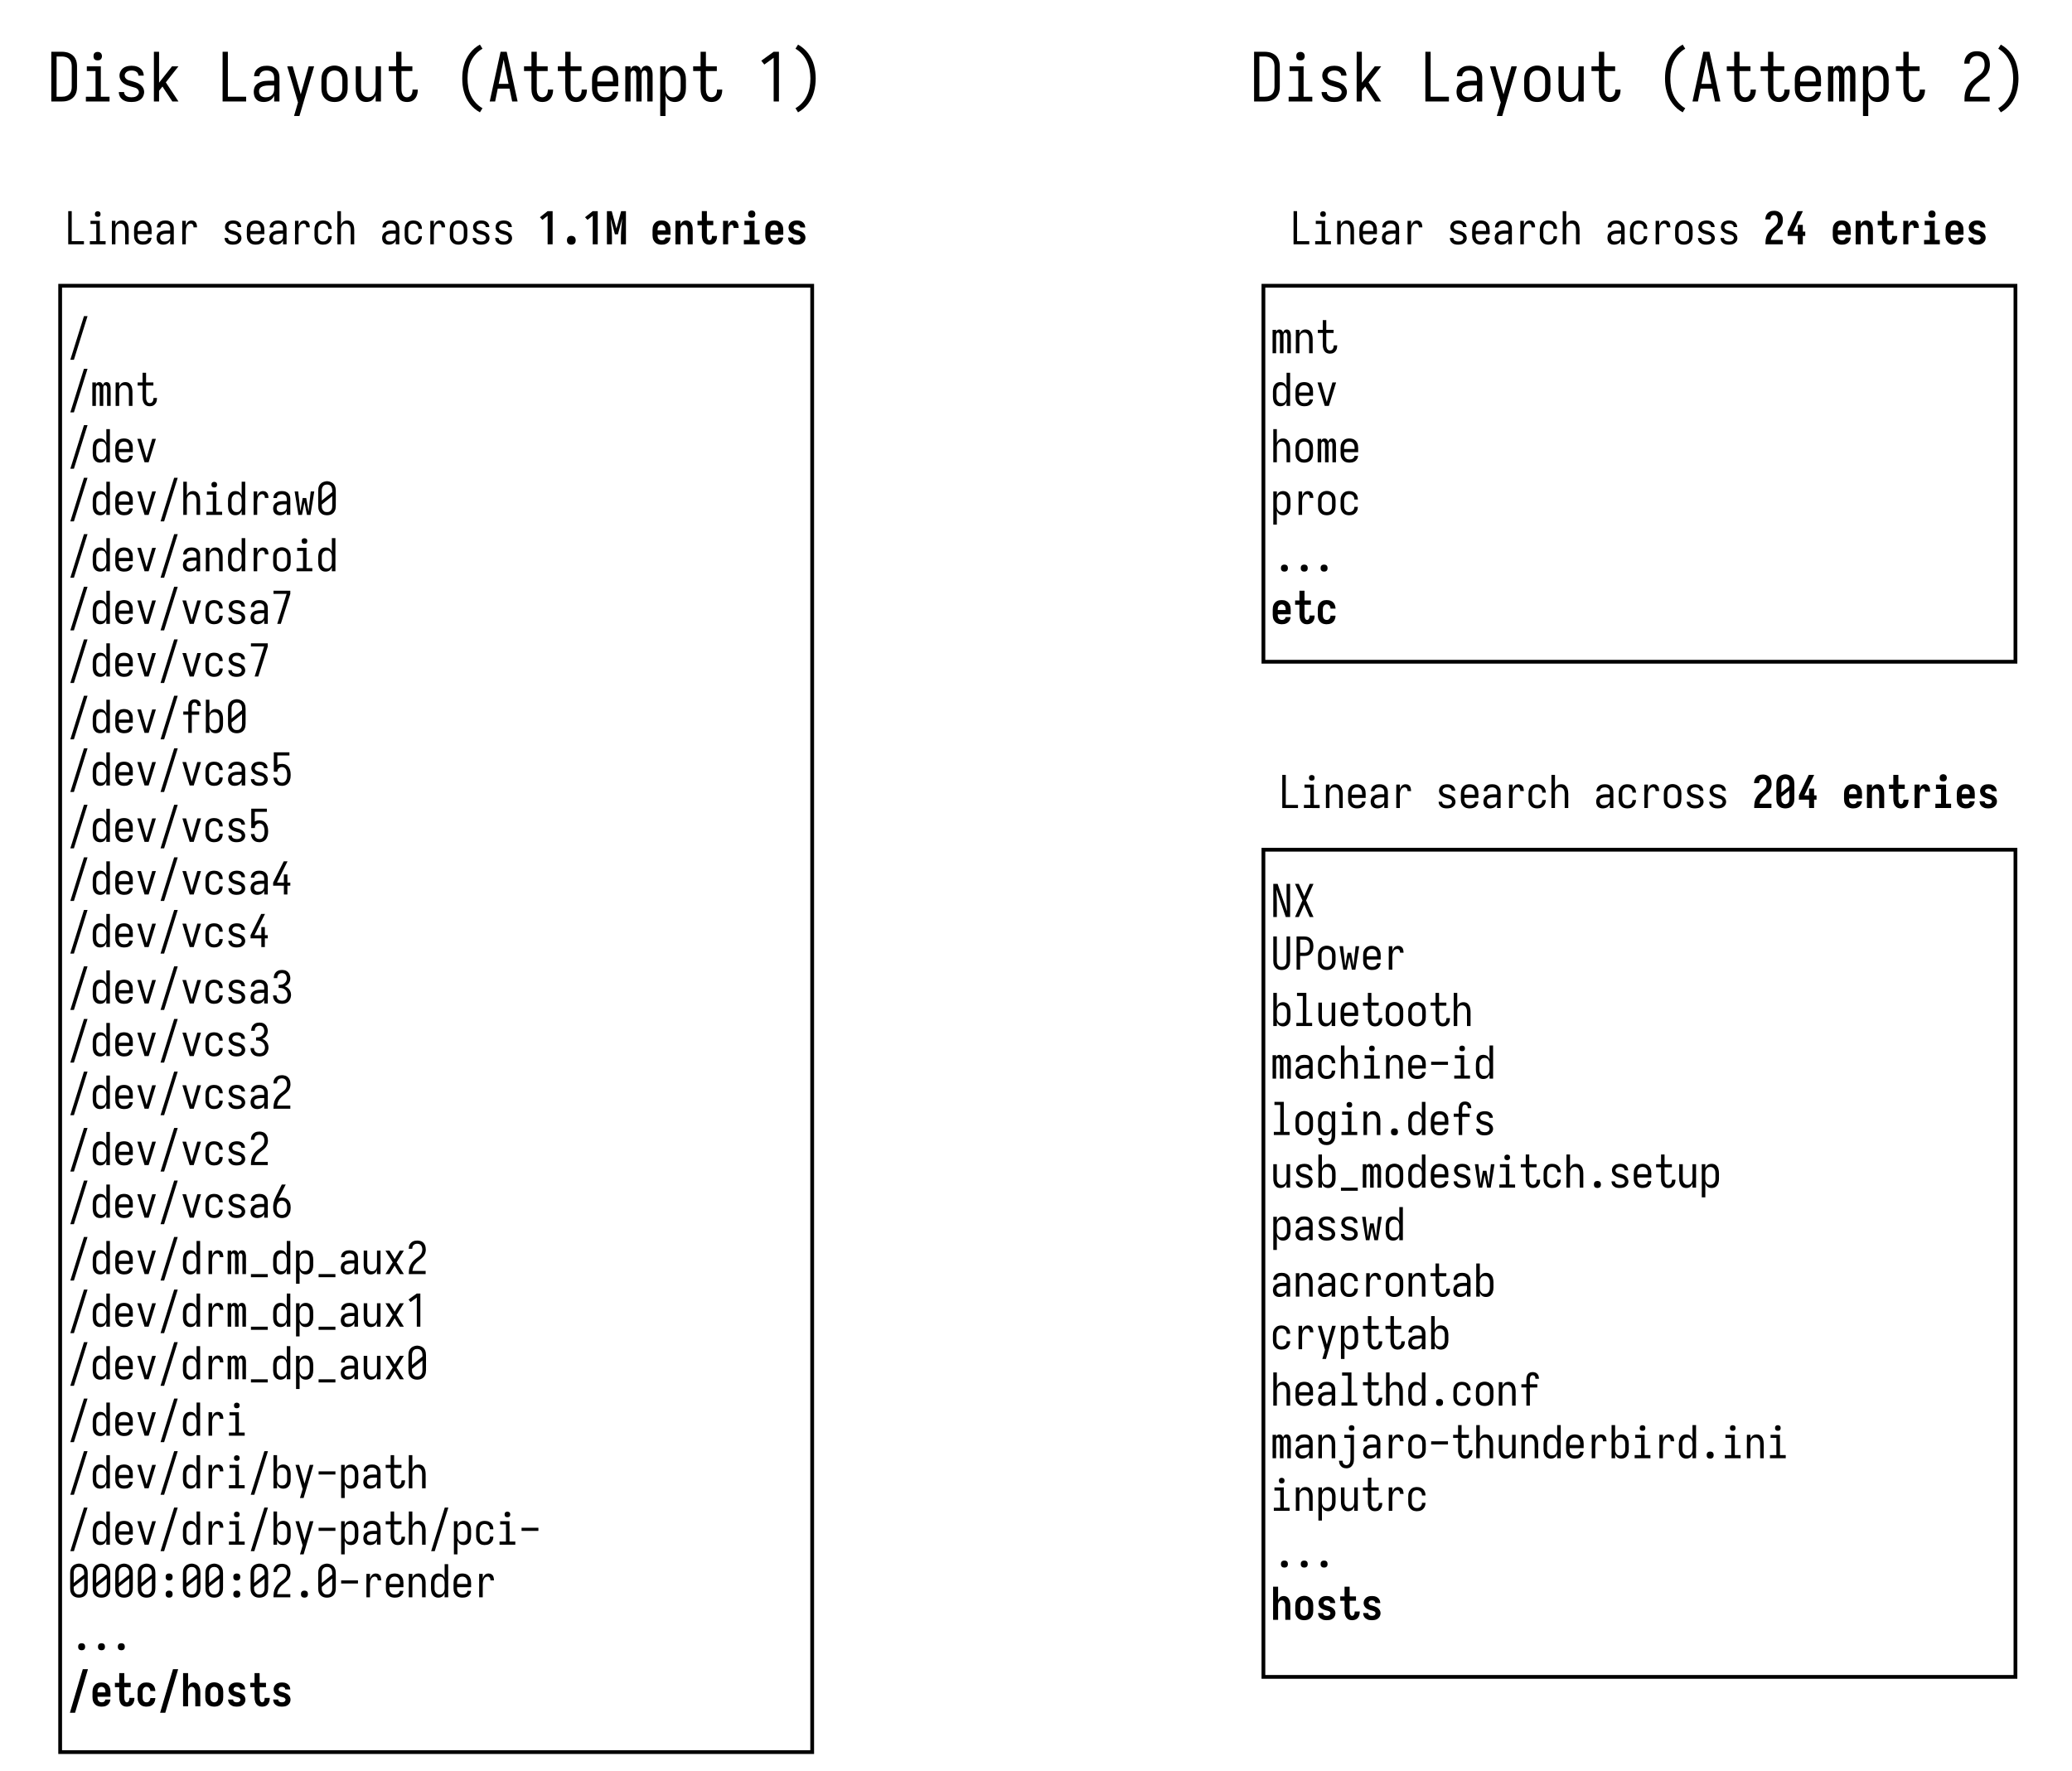 <?xml version="1.0" encoding="UTF-8"?><svg height="529.92pt" version="1.1" viewBox="0 0 619.92 529.92" width="619.92pt" xmlns="http://www.w3.org/2000/svg" xmlns:xlink="http://www.w3.org/1999/xlink"><defs><symbol id="glyph0-1" overflow="visible"><path d="m.797 1.938 4.078-13.047h1.078l-4.078 13.047zm0 0"/></symbol><symbol id="glyph0-2" overflow="visible"><path d="m.641 0v-7.016h1.062v.563c.039-.094.094-.18.156-.266.063-.094.133-.172.219-.234.094-.063.192-.102.297-.125.102-.031.207-.047.313-.047.132 0 .265.023.39.062.125.043.235.11.328.204.094.093.172.199.235.312.062.117.113.242.156.375.031-.125.078-.242.141-.359.062-.125.14-.235.234-.328.094-.094.203-.161.328-.204.125-.039.254-.062.391-.062.132 0 .265.027.39.078.133.043.25.109.344.203.102.094.18.211.234.344.063.125.11.258.141.391.039.125.066.257.078.39.02.137.031.274.031.406v5.313h-1.062v-5.313c0-.101-.008-.203-.016-.296-.011-.094-.043-.18-.093-.266-.043-.094-.11-.164-.204-.219-.086-.062-.171-.094-.265-.094-.094 0-.184.032-.266.094-.086.055-.152.125-.203.219-.043.086-.07.172-.078.266-.012.093-.016.195-.016.296v5.313h-1.062v-5.313c0-.101-.008-.203-.016-.296-.012-.094-.043-.18-.094-.266-.043-.094-.105-.164-.187-.219-.086-.062-.172-.094-.266-.094-.093 0-.187.032-.281.094-.086.055-.152.125-.203.219-.043.086-.07.172-.078.266-.012.093-.016.195-.016.296v5.313zm0 0"/></symbol><symbol id="glyph0-3" overflow="visible"><path d="m.859 0v-7.016h1.063v1.219c.07-.187.164-.363.281-.531.113-.176.254-.328.422-.453.164-.125.348-.211.547-.266.207-.051.41-.078.609-.078.227 0 .446.031.657.094.218.062.41.168.578.312.164.137.304.305.422.5.113.188.203.387.265.594.07.211.117.43.141.656.031.219.047.438.047.656v4.313h-1.063v-4.313c0-.156-.012-.304-.031-.453-.012-.156-.043-.3-.094-.437-.043-.133-.105-.266-.187-.391-.086-.133-.188-.242-.313-.328-.117-.094-.246-.16-.39-.203-.137-.039-.282-.063-.438-.063-.156 0-.309.024-.453.063-.137.043-.266.109-.391.203-.117.086-.215.195-.297.328-.086.125-.152.258-.203.391-.043.137-.074.281-.093.437-.012.149-.016.297-.016.453v4.313zm0 0"/></symbol><symbol id="glyph0-4" overflow="visible"><path d="m4.328.109c-.211 0-.422-.027-.64-.078-.219-.051-.418-.14-.594-.265-.18-.133-.328-.289-.453-.469-.118-.188-.211-.379-.282-.578-.074-.207-.125-.414-.156-.625-.023-.219-.031-.438-.031-.657v-3.515h-1.484v-.938h1.484v-2.906h1.047v2.906h2.187v.938h-2.187v3.515c0 .125.004.258.015.391.008.125.032.25.063.375.031.117.07.234.125.359.062.125.133.235.219.329.082.086.187.152.312.203.125.043.25.062.375.062.176 0 .344-.035.5-.109.156-.082.274-.195.36-.344.093-.156.156-.316.187-.484.039-.164.063-.336.063-.516 0-.008-.008-.019-.016-.031 0-.02 0-.035 0-.047h1.062c0 .023 0 .043 0 .062 0 .024 0 .047 0 .079 0 .199-.023.398-.062.593-.031.2-.09.391-.172.578-.086.18-.195.344-.328.5-.125.157-.277.29-.453.391-.168.106-.352.176-.547.219-.199.039-.399.062-.594.062zm0 0"/></symbol><symbol id="glyph0-5" overflow="visible"><path d="m2.953.109c-.219 0-.445-.031-.672-.093-.218-.063-.418-.161-.593-.297-.18-.133-.329-.297-.454-.485-.125-.187-.226-.382-.296-.593-.063-.219-.11-.438-.141-.657-.031-.226-.047-.457-.047-.687v-1.61c0-.226.016-.453.047-.671.031-.227.078-.446.141-.657.07-.218.171-.422.296-.609.125-.188.274-.348.454-.484.175-.133.375-.235.593-.297.227-.063.453-.094.672-.094.207 0 .41.027.61.078.207.055.394.141.562.266.164.125.305.277.422.453.113.168.207.344.281.531v-4.125h1.063v9.922h-1.063v-1.234c-.074.199-.168.386-.281.562-.117.168-.258.313-.422.438-.168.125-.355.214-.562.265-.2.051-.403.078-.61.078zm.406-.953c.157 0 .305-.015.454-.047.144-.039.273-.109.39-.203.125-.094.227-.203.313-.328.082-.125.144-.254.187-.391.051-.144.082-.289.094-.437.019-.145.031-.297.031-.453v-1.61c0-.156-.012-.304-.031-.453-.012-.156-.043-.3-.094-.437-.043-.133-.105-.27-.187-.406-.086-.133-.188-.243-.313-.329-.117-.093-.246-.156-.39-.187-.149-.039-.297-.063-.454-.063-.156 0-.308.024-.453.063-.148.031-.281.094-.406.187-.125.086-.234.188-.328.313-.094.125-.172.262-.234.406-.055.137-.09.281-.11.438-.012.156-.015.312-.015.468v1.61c0 .156.003.312.015.469.02.148.055.293.11.437.062.149.14.281.234.406.094.125.203.235.328.328.125.086.258.141.406.172.145.032.297.047.453.047zm0 0"/></symbol><symbol id="glyph0-6" overflow="visible"><path d="m3.406.109c-.25 0-.496-.027-.734-.078-.242-.039-.469-.117-.688-.234-.211-.125-.398-.274-.562-.453-.168-.188-.305-.391-.406-.61-.106-.226-.18-.461-.219-.703-.031-.238-.047-.484-.047-.734v-1.61c0-.25.016-.492.047-.734.039-.238.109-.469.203-.687.102-.227.238-.43.406-.61.164-.187.352-.336.563-.453.207-.125.429-.207.672-.25.25-.051.492-.078.734-.078.238 0 .477.027.719.078.25.043.476.125.687.25.207.117.395.266.563.453.164.18.297.383.39.61.102.218.172.449.204.687.039.242.062.484.062.734v1.282h-4.187v.328c0 .156.003.312.015.469.02.148.055.293.11.437.062.149.14.281.234.406.101.125.219.235.344.328.132.086.273.141.422.172.156.032.312.047.468.047.164 0 .336-.015.516-.047.176-.031.332-.093.469-.187.144-.094.265-.211.359-.36.102-.156.156-.32.156-.5h1.063c-.012.2-.055.399-.125.594-.063.199-.156.383-.281.547-.118.168-.258.313-.422.438-.168.117-.352.211-.547.281-.188.074-.387.117-.594.141-.199.031-.398.046-.594.046zm1.532-4.093v-.329c0-.156-.012-.312-.032-.468-.011-.157-.047-.301-.109-.438-.055-.144-.125-.281-.219-.406-.094-.125-.203-.227-.328-.313-.125-.093-.266-.156-.422-.187-.148-.039-.297-.063-.453-.063-.156 0-.312.024-.469.063-.148.031-.281.094-.406.187-.125.086-.234.188-.328.313-.094.125-.172.262-.234.406-.055.137-.09.281-.11.438-.012.156-.015.312-.015.468v.329zm0 0"/></symbol><symbol id="glyph0-7" overflow="visible"><path d="m2.766 0-2.172-7.016h1.109l1.344 4.688c.051.187.101.375.156.562.063.188.117.383.172.578.051-.195.102-.39.156-.578.063-.187.117-.375.172-.562l1.344-4.688h1.109l-2.172 7.016zm0 0"/></symbol><symbol id="glyph0-8" overflow="visible"><path d="m.859 0v-9.922h1.063v4.125c.07-.187.164-.363.281-.531.113-.176.254-.328.422-.453.164-.125.348-.211.547-.266.207-.051.41-.078.609-.078.227 0 .446.031.657.094.218.062.41.168.578.312.164.137.304.305.422.5.113.188.203.387.265.594.07.211.117.43.141.656.031.219.047.438.047.656v4.313h-1.063v-4.313c0-.156-.012-.304-.031-.453-.012-.156-.043-.3-.094-.437-.043-.133-.105-.266-.187-.391-.086-.133-.188-.242-.313-.328-.117-.094-.246-.16-.39-.203-.137-.039-.282-.063-.438-.063-.156 0-.309.024-.453.063-.137.043-.266.109-.391.203-.117.086-.215.195-.297.328-.086.125-.152.258-.203.391-.043.137-.074.281-.093.437-.012.149-.016.297-.016.453v4.313zm0 0"/></symbol><symbol id="glyph0-9" overflow="visible"><path d="m1.016 0v-.938h1.922v-5.14h-1.735v-.938h2.797v6.078h1.734v.938zm2.359-8.203c-.117 0-.23-.016-.344-.047-.105-.031-.199-.086-.281-.172-.086-.082-.141-.176-.172-.281-.031-.113-.047-.227-.047-.344 0-.113.016-.223.047-.328.031-.113.086-.207.172-.281.082-.082.176-.141.281-.172.114-.039.227-.063.344-.063.113 0 .223.024.328.063.113.031.211.09.297.172.082.074.141.168.172.281.031.105.047.215.047.328 0 .117-.016.231-.047.344-.031.105-.09.199-.172.281-.086.086-.184.141-.297.172-.105.031-.215.047-.328.047zm0 0"/></symbol><symbol id="glyph0-10" overflow="visible"><path d="m1.672 0v-7.016h1.062v1.453c.051-.195.125-.39.219-.578.102-.187.223-.359.36-.515.144-.157.316-.27.515-.344.195-.082.399-.125.61-.125.175 0 .347.023.515.062.164.043.317.118.453.219.133.094.25.211.344.344.094.137.16.289.203.453.051.156.086.32.11.484.019.168.031.336.031.5h-1.063c0-.132-.011-.265-.031-.39-.023-.133-.07-.258-.141-.375-.062-.113-.156-.203-.281-.266-.117-.062-.242-.094-.375-.094-.187 0-.367.043-.531.125-.168.075-.309.18-.422.313-.105.137-.195.289-.266.453-.062.168-.117.34-.156.516-.043.179-.07.355-.078.531-.012.18-.016.355-.016.531v3.719zm0 0"/></symbol><symbol id="glyph0-11" overflow="visible"><path d="m2.734.109c-.273 0-.543-.043-.812-.125-.262-.082-.484-.222-.672-.422-.18-.195-.309-.425-.391-.687-.074-.258-.109-.52-.109-.781 0-.227.031-.453.094-.672.062-.227.16-.43.297-.61.132-.187.3-.335.5-.453.195-.125.406-.222.625-.297.226-.07.453-.117.672-.14.226-.031.457-.047.687-.047h1.203v-.672c0-.187-.031-.375-.094-.562-.062-.188-.168-.344-.312-.469-.137-.125-.305-.211-.5-.266-.188-.062-.375-.094-.563-.094-.179 0-.355.024-.531.063-.18.031-.34.102-.484.203-.137.094-.246.227-.328.391-.086.156-.125.324-.125.5h-1.047c0-.207.023-.41.078-.61.062-.195.148-.379.266-.547.113-.175.253-.32.421-.437.164-.125.344-.223.532-.297.195-.082.394-.133.593-.156.207-.031.414-.047.625-.047.219 0 .43.016.641.047.219.031.426.094.625.187.195.086.379.2.547.344.164.149.301.313.406.5.113.188.192.391.235.609.05.219.078.434.078.641v4.797h-1.063v-1.156c-.074.199-.187.383-.344.547-.148.168-.312.308-.5.421-.187.106-.39.18-.609.219-.219.051-.434.078-.641.078zm.391-.953c.219 0 .438-.023.656-.078.227-.062.422-.164.578-.312.164-.145.286-.321.36-.532.07-.218.109-.441.109-.672v-.75h-1.203c-.137 0-.273.012-.406.032-.137.011-.274.031-.406.062-.125.031-.258.078-.391.141-.125.055-.242.125-.344.219-.094.086-.164.195-.203.328-.043.125-.062.258-.062.39 0 .168.031.336.093.5.063.157.157.293.282.407.125.105.269.179.437.218.164.032.332.047.5.047zm0 0"/></symbol><symbol id="glyph0-12" overflow="visible"><path d="m1.578 0-1.14-7.016h1.062l.641 5.985.703-4.016h1.062l.703 4.016.641-5.985h1.063l-1.141 7.016h-1.047l-.75-3.75-.75 3.75zm0 0"/></symbol><symbol id="glyph0-13" overflow="visible"><path d="m3.375.109c-.242 0-.484-.027-.734-.078-.243-.051-.465-.133-.672-.25-.211-.113-.399-.258-.563-.437-.168-.188-.304-.391-.406-.61-.094-.226-.164-.461-.203-.703-.031-.238-.047-.484-.047-.734v-4.516c0-.25.016-.492.047-.734.039-.238.109-.469.203-.688.102-.226.238-.429.406-.609.164-.188.352-.336.563-.453.219-.113.445-.203.687-.266.239-.07.477-.109.719-.109.238 0 .477.039.719.109.238.063.461.153.672.266.218.117.41.265.578.453.164.18.297.383.39.609.102.219.172.45.204.688.039.242.062.484.062.734v4.516c0 .25-.023.496-.062.734-.032.242-.102.477-.204.703-.093.219-.226.422-.39.61-.168.179-.356.324-.563.437-.211.117-.437.199-.687.25-.242.051-.481.078-.719.078zm-1.562-4.406 3.125-2.5v-.422c0-.156-.012-.304-.032-.453-.011-.156-.047-.305-.109-.453-.055-.156-.125-.297-.219-.422-.094-.125-.211-.226-.344-.312-.125-.082-.265-.141-.421-.172-.149-.032-.305-.047-.469-.047-.149 0-.297.023-.453.062-.149.032-.282.094-.407.188-.125.086-.234.187-.328.312-.086.125-.156.262-.218.407-.055.136-.09.281-.11.437-.012.149-.015.297-.015.453zm1.562 3.453c.156 0 .305-.015.453-.047.156-.031.297-.086.422-.172.125-.093.234-.203.328-.328.094-.125.164-.257.219-.406.062-.144.098-.289.109-.437.02-.157.032-.313.032-.469v-2.922l-3.125 2.5v.422c0 .156.003.312.015.469.02.148.055.293.11.437.062.149.14.281.234.406.094.125.203.235.328.328.125.086.258.141.406.172.157.032.313.047.469.047zm0 0"/></symbol><symbol id="glyph0-14" overflow="visible"><path d="m3.375.109c-.242 0-.484-.027-.734-.078-.243-.051-.465-.133-.672-.25-.211-.113-.399-.258-.563-.437-.168-.188-.304-.391-.406-.61-.094-.226-.164-.461-.203-.703-.031-.238-.047-.484-.047-.734v-1.61c0-.25.016-.492.047-.734.039-.238.109-.469.203-.687.102-.227.238-.43.406-.61.164-.187.352-.336.563-.453.219-.125.445-.219.687-.281.239-.063.477-.094.719-.094.238 0 .477.031.719.094.238.062.461.156.672.281.218.117.41.266.578.453.164.18.297.383.39.61.102.218.172.449.204.687.039.242.062.484.062.734v1.61c0 .25-.023.496-.062.734-.032.242-.102.477-.204.703-.093.219-.226.422-.39.61-.168.179-.356.324-.563.437-.211.117-.437.199-.687.25-.242.051-.481.078-.719.078zm0-.953c.156 0 .305-.015.453-.047.156-.031.297-.086.422-.172.125-.093.234-.203.328-.328.094-.125.164-.257.219-.406.062-.144.098-.289.109-.437.02-.157.032-.313.032-.469v-1.61c0-.156-.012-.312-.032-.468-.011-.157-.047-.305-.109-.453-.055-.145-.125-.282-.219-.407-.094-.125-.211-.226-.344-.312-.125-.082-.265-.141-.421-.172-.149-.039-.305-.063-.469-.063-.149 0-.297.024-.453.063-.149.043-.282.105-.407.187-.125.086-.234.196-.328.329-.086.125-.156.257-.218.39-.055.137-.09.281-.11.438-.012.156-.015.312-.015.468v1.61c0 .156.003.312.015.469.02.148.055.293.11.437.062.149.14.281.234.406.094.125.203.235.328.328.125.086.258.141.406.172.157.032.313.047.469.047zm0 0"/></symbol><symbol id="glyph0-15" overflow="visible"><path d="m3.328.109c-.23 0-.469-.027-.719-.078-.242-.051-.464-.133-.671-.25-.2-.125-.383-.273-.547-.453-.157-.187-.289-.391-.391-.609-.094-.227-.164-.457-.203-.688-.031-.238-.047-.484-.047-.734v-1.61c0-.25.016-.492.047-.734.039-.238.109-.469.203-.687.102-.219.234-.414.391-.594.164-.188.347-.344.547-.469.207-.125.429-.207.671-.25.25-.051.489-.078.719-.078.227 0 .453.023.672.062.227.043.441.118.641.219.207.094.39.219.547.375.164.156.3.336.406.531.113.2.191.407.234.625.051.219.078.446.078.672 0 0 0 .008 0 .016 0 0 0 .008 0 .016h-1.047c0-.008 0-.016 0-.016 0-.207-.031-.41-.093-.609-.063-.196-.168-.368-.313-.516-.148-.156-.32-.266-.515-.328-.2-.07-.403-.11-.61-.11-.148 0-.297.024-.453.063-.148.031-.281.094-.406.187-.125.086-.231.196-.313.329-.086.125-.156.257-.218.39-.055.137-.09.281-.11.438-.012.156-.015.312-.015.468v1.61c0 .156.003.312.015.469.02.148.055.293.11.437.062.137.132.266.218.391.082.125.188.234.313.328.125.094.258.156.406.187.156.032.305.047.453.047.207 0 .41-.031.61-.094.195-.07.367-.179.515-.328.145-.144.25-.316.313-.515.062-.196.093-.399.093-.61 0-.007 0-.015 0-.015h1.047c0 .011 0 .023 0 .031 0 .23-.027.453-.078.672-.043.219-.121.43-.234.625-.106.199-.242.375-.406.531-.157.156-.34.289-.547.391-.2.093-.414.16-.641.203-.219.039-.445.062-.672.062zm0 0"/></symbol><symbol id="glyph0-16" overflow="visible"><path d="m3.359.109c-.211 0-.414-.011-.609-.031-.199-.023-.391-.062-.578-.125-.188-.07-.367-.164-.531-.281-.168-.125-.313-.266-.438-.422-.117-.156-.203-.328-.265-.516-.063-.195-.094-.394-.094-.593 0-.008 0-.016 0-.016 0 0 0-.004 0-.016h1.047c0 0 0 .008 0 .016 0 .168.039.328.125.484.093.149.211.262.359.344.156.074.316.125.484.156.164.032.332.047.5.047.164 0 .332-.008.5-.031.176-.031.332-.086.469-.172.145-.082.266-.195.36-.344.101-.156.156-.316.156-.484 0-.125-.039-.25-.11-.375-.062-.125-.148-.223-.25-.297-.105-.082-.218-.144-.343-.187-.125-.039-.25-.079-.375-.11h-.016c-.211-.062-.418-.125-.625-.187-.211-.063-.414-.129-.609-.203-.2-.082-.399-.18-.594-.297-.188-.125-.356-.266-.5-.422-.137-.164-.246-.348-.328-.547-.086-.207-.125-.422-.125-.641 0-.195.023-.39.078-.578.062-.187.148-.363.266-.531.113-.164.25-.305.406-.422.156-.113.328-.203.515-.266.188-.07.379-.117.579-.14.195-.031.39-.047.578-.047.195 0 .39.016.578.047.195.023.383.07.562.14.188.063.36.153.516.266.164.117.301.25.406.406.113.157.203.328.266.516.062.187.094.383.094.578 0 0 0 .008 0 .016h-1.063c0-.008 0-.016 0-.016 0-.156-.043-.301-.125-.437-.074-.145-.18-.258-.312-.344-.137-.094-.29-.156-.454-.188-.156-.031-.312-.047-.468-.047-.168 0-.328.016-.485.047-.156.032-.304.094-.437.188-.137.086-.246.199-.328.344-.086.148-.125.296-.125.453 0 .156.039.304.125.437.082.137.187.246.312.328.133.075.274.133.422.172.156.043.305.086.453.125.145.043.289.086.438.125.156.043.3.09.437.141.145.055.285.117.422.187.133.063.266.137.391.219.132.086.254.184.359.297.102.117.191.242.266.375.082.125.144.266.187.422.039.148.063.297.063.453 0 .199-.032.398-.094.594-.063.187-.156.367-.281.531-.125.156-.274.293-.438.406-.168.117-.344.211-.531.281-.188.063-.387.102-.594.126-.199.031-.398.046-.594.046zm0 0"/></symbol><symbol id="glyph0-17" overflow="visible"><path d="m1.969 0 2.828-8.984h-3.938v-.938h5.032v.938l-1.219 3.859-1.625 5.125zm0 0"/></symbol><symbol id="glyph0-18" overflow="visible"><path d="m2.359 0v-5.438h-1.5v-.953h1.5v-1.422c0-.187.008-.367.032-.546.031-.188.078-.364.14-.532.063-.175.145-.336.25-.484.114-.156.25-.281.407-.375.156-.102.32-.176.5-.219.187-.039.367-.062.546-.062.25 0 .5.043.75.125.25.074.457.203.625.39.176.18.301.391.375.641.082.242.125.484.125.734 0 .024 0 .043 0 .063 0 .012 0 .027 0 .047h-1.046c0-.008 0-.02 0-.032 0-.007 0-.019 0-.031 0-.125-.016-.242-.047-.359-.024-.125-.071-.235-.141-.328-.074-.102-.168-.176-.281-.219-.117-.051-.235-.078-.36-.078-.148 0-.281.043-.406.125-.117.074-.203.172-.265.297-.063.125-.106.261-.125.406-.024.148-.032.293-.032.437v1.422h2.219v.969h-2.219v5.422zm0 0"/></symbol><symbol id="glyph0-19" overflow="visible"><path d="m3.797.109c-.211 0-.418-.027-.625-.078-.199-.051-.383-.14-.547-.265-.168-.125-.309-.27-.422-.438-.117-.176-.211-.363-.281-.562v1.234h-1.063v-9.922h1.063v4.125c.07-.187.164-.363.281-.531.113-.176.254-.328.422-.453.164-.125.348-.211.547-.266.207-.051.414-.078.625-.078.219 0 .437.031.656.094.227.062.43.164.61.297.175.136.328.296.453.484.125.187.218.391.281.609.07.211.125.43.156.657.031.218.047.445.047.671v1.61c0 .23-.016.461-.047.687-.031.219-.086.438-.156.657-.063.211-.156.406-.281.593-.125.188-.278.352-.453.485-.18.136-.383.234-.61.297-.219.062-.437.093-.656.093zm-.406-.953c.156 0 .304-.015.453-.047.144-.031.281-.086.406-.172.125-.093.234-.203.328-.328.094-.125.164-.257.219-.406.062-.144.098-.289.109-.437.02-.157.032-.313.032-.469v-1.61c0-.156-.012-.312-.032-.468-.011-.157-.047-.301-.109-.438-.055-.144-.125-.281-.219-.406-.094-.125-.203-.227-.328-.313-.125-.093-.262-.156-.406-.187-.149-.039-.297-.063-.453-.063-.157 0-.309.024-.453.063-.149.031-.282.094-.407.187-.117.086-.215.196-.297.329-.086.136-.152.273-.203.406-.043.137-.074.281-.093.437-.012.149-.016.297-.016.453v1.61c0 .156.004.308.016.453.019.148.05.293.093.437.051.137.117.274.203.407.082.125.18.234.297.328.125.094.258.156.407.187.144.032.296.047.453.047zm0 0"/></symbol><symbol id="glyph0-20" overflow="visible"><path d="m3.406.109c-.218 0-.437-.023-.656-.062-.211-.043-.414-.11-.609-.203-.188-.102-.36-.227-.516-.375-.156-.157-.293-.328-.406-.516-.106-.195-.188-.394-.25-.594-.055-.207-.094-.422-.125-.64v-.063h1.062l.016.141c.031.18.082.355.156.531.07.168.172.32.297.453.133.125.289.219.469.281.187.063.375.094.562.094.164 0 .332-.031.5-.094.164-.062.313-.156.438-.281.125-.125.222-.265.297-.422.082-.156.144-.316.187-.484.051-.176.082-.352.094-.531.008-.176.016-.348.016-.516 0-.176-.008-.348-.016-.516-.012-.175-.043-.347-.094-.515-.043-.176-.101-.344-.172-.5-.074-.156-.172-.297-.297-.422-.117-.125-.257-.219-.421-.281-.157-.071-.329-.11-.516-.11-.18 0-.356.032-.531.094-.18.063-.336.164-.469.297-.125.125-.227.277-.297.453-.062.18-.102.359-.109.547h-1.063v-5.797h4.672v.938h-3.609v2.89c.207-.133.429-.226.672-.281.25-.051.492-.078.734-.078.269 0 .531.039.781.109.258.063.492.18.703.344.207.156.383.344.532.562.144.219.257.454.343.704.082.25.141.511.172.781.031.262.047.523.047.781 0 .262-.016.527-.047.797-.031.262-.094.516-.187.766-.086.25-.2.492-.344.718-.149.219-.328.407-.547.563-.211.156-.445.265-.703.328-.25.07-.508.109-.766.109zm0 0"/></symbol><symbol id="glyph0-21" overflow="visible"><path d="m3.969 0v-2.625h-3.219v-.938l3.172-6.359h1.141l-3.157 6.359h2.063v-2.437h1.047v2.437h.875v.938h-.875v2.625zm0 0"/></symbol><symbol id="glyph0-22" overflow="visible"><path d="m3.422.109c-.242 0-.477-.023-.703-.062-.231-.031-.449-.094-.656-.188-.211-.101-.403-.226-.579-.375-.168-.156-.308-.332-.421-.531-.118-.207-.2-.422-.25-.641-.055-.226-.079-.457-.079-.687 0-.008 0-.016 0-.016 0 0 0-.004 0-.015h1.047c0 0 0 .008 0 .015 0 .219.035.434.11.641.082.199.195.371.343.516.157.136.336.234.547.296.207.063.422.094.641.094.219 0 .437-.035.656-.109.219-.07.399-.192.547-.36.145-.175.254-.375.328-.593.07-.219.11-.442.11-.672 0-.207-.04-.414-.11-.625-.062-.207-.156-.395-.281-.563-.125-.175-.277-.328-.453-.453-.18-.133-.371-.234-.578-.297-.2-.062-.407-.097-.625-.109-.211-.02-.418-.031-.625-.031v-.953c.187 0 .379-.004.578-.016.195-.008.39-.039.578-.094.187-.062.359-.148.516-.265.164-.125.304-.266.421-.422.125-.157.211-.328.266-.516.063-.195.094-.394.094-.594 0-.195-.031-.39-.094-.578-.055-.195-.141-.375-.266-.531-.125-.164-.289-.281-.484-.344-.187-.07-.383-.109-.578-.109-.199 0-.391.031-.578.094-.188.062-.352.168-.485.312-.125.137-.218.305-.281.5-.055.188-.078.383-.078.578 0 0 0 .008 0 .016h-1.062c0-.008 0-.016 0-.016 0-.008 0-.019 0-.031 0-.219.023-.43.078-.641.05-.218.125-.422.218-.609.102-.195.235-.367.391-.516.156-.156.328-.281.516-.375.195-.101.406-.172.625-.203.218-.039.437-.062.656-.062.207 0 .422.023.641.062.226.043.437.117.625.219.195.105.375.242.531.406.156.156.281.336.375.531.094.2.164.407.219.625.05.211.078.43.078.657 0 .261-.039.515-.11.765-.074.243-.183.469-.328.688-.148.219-.324.406-.531.562-.211.157-.434.282-.672.375.27.094.52.227.75.391.238.168.441.367.609.594.164.23.289.484.375.765.082.274.125.555.125.844 0 .231-.031.465-.093.703-.055.231-.137.453-.25.672-.106.211-.243.402-.407.578-.168.168-.355.305-.562.406-.211.106-.434.18-.672.219-.242.051-.477.078-.703.078zm0 0"/></symbol><symbol id="glyph0-23" overflow="visible"><path d="m.859 0v-.016c0-.238.004-.476.016-.718.008-.25.035-.493.078-.735.039-.25.098-.488.172-.719.07-.226.164-.445.281-.656.114-.219.242-.426.391-.625.156-.195.316-.379.484-.547.176-.175.36-.336.547-.484.195-.145.395-.289.594-.438.195-.144.391-.296.578-.453.188-.156.348-.332.484-.531.133-.207.235-.43.297-.672.071-.238.11-.476.11-.719 0-.218-.028-.437-.078-.656-.055-.219-.149-.414-.282-.594-.125-.175-.293-.304-.5-.39-.211-.082-.422-.125-.64-.125-.2 0-.399.031-.594.094-.199.062-.371.168-.516.312-.136.137-.234.305-.297.5-.062.188-.093.387-.093.594 0 0 0 .008 0 .015h-1.047c0 0 0-.003 0-.015 0-.008 0-.016 0-.016 0-.219.019-.437.062-.656.051-.227.129-.438.235-.625.113-.195.25-.367.406-.516.164-.156.348-.281.547-.375.195-.101.406-.172.625-.203.219-.039.441-.062.672-.062.226 0 .457.027.687.078.238.043.461.121.672.234.207.117.391.262.547.438.156.179.281.375.375.593.101.211.172.434.203.672.039.231.063.465.063.703 0 .262-.032.524-.094.782-.055.25-.141.492-.266.718-.117.231-.262.446-.437.641-.18.199-.368.383-.563.547-.199.168-.402.328-.609.484-.211.157-.414.325-.61.5-.187.18-.367.368-.531.563-.168.199-.312.414-.437.64-.125.231-.227.469-.297.719-.074.25-.125.512-.156.781h3.953v.938zm0 0"/></symbol><symbol id="glyph0-24" overflow="visible"><path d="m3.375.109c-.273 0-.539-.039-.797-.109-.262-.07-.5-.188-.719-.344-.211-.164-.386-.363-.531-.594-.148-.226-.265-.468-.359-.718-.086-.25-.141-.508-.172-.782-.031-.269-.047-.539-.047-.812 0-.383.039-.766.125-1.141.082-.382.191-.757.328-1.125.145-.363.301-.718.469-1.062.176-.344.351-.688.531-1.031l1.141-2.313h1.172l-1.391 2.719c-.105.219-.215.437-.328.656-.117.219-.234.434-.359.641l-.032.062c.157-.07.317-.117.485-.14.164-.032.336-.047.515-.047.25 0 .5.031.75.093.25.055.477.153.688.297.207.149.39.325.547.532.156.199.281.418.375.656.093.23.156.476.187.734.031.25.047.5.047.75 0 .262-.023.516-.062.766-.032.25-.094.496-.188.734-.094.242-.219.465-.375.672-.156.211-.34.387-.547.531-.211.137-.445.231-.703.282-.25.062-.5.093-.75.093zm0-.953c.164 0 .328-.019.484-.062.164-.051.313-.129.438-.235.133-.113.242-.238.328-.375.082-.144.145-.297.188-.453.05-.164.082-.332.093-.5.02-.164.032-.332.032-.5 0-.164-.012-.332-.032-.5-.011-.164-.043-.328-.093-.484-.043-.156-.106-.301-.188-.438-.086-.144-.187-.269-.312-.375-.125-.113-.274-.195-.438-.25-.168-.05-.336-.078-.5-.078-.168 0-.336.028-.5.078-.156.055-.297.133-.422.235-.125.105-.23.23-.312.375-.086.148-.153.297-.203.453-.055.156-.09.32-.11.484-.012.168-.015.336-.015.5 0 .168.003.336.015.5.02.168.051.336.094.5.051.156.117.309.203.453.082.137.188.262.313.375.132.106.281.184.437.235.164.043.332.062.5.062zm0 0"/></symbol><symbol id="glyph0-25" overflow="visible"><path d="m.859.938v-.938h5.032v.938zm0 0"/></symbol><symbol id="glyph0-26" overflow="visible"><path d="m.859 2.906v-9.922h1.063v1.219c.07-.187.164-.363.281-.531.113-.176.254-.328.422-.453.164-.125.348-.211.547-.266.207-.051.414-.078.625-.078.219 0 .437.031.656.094.227.062.43.164.61.297.175.136.328.296.453.484.125.187.218.391.281.609.07.211.125.43.156.657.031.218.047.445.047.671v1.61c0 .23-.016.461-.047.687-.031.219-.086.438-.156.657-.063.211-.156.406-.281.593-.125.188-.278.352-.453.485-.18.136-.383.234-.61.297-.219.062-.437.093-.656.093-.211 0-.418-.027-.625-.078-.199-.051-.383-.14-.547-.265-.168-.125-.309-.27-.422-.438-.117-.176-.211-.363-.281-.562v4.14zm2.532-3.75c.156 0 .304-.015.453-.047.144-.031.281-.086.406-.172.125-.093.234-.203.328-.328.094-.125.164-.257.219-.406.062-.144.098-.289.109-.437.02-.157.032-.313.032-.469v-1.61c0-.156-.012-.312-.032-.468-.011-.157-.047-.301-.109-.438-.055-.144-.125-.281-.219-.406-.094-.125-.203-.227-.328-.313-.125-.093-.262-.156-.406-.187-.149-.039-.297-.063-.453-.063-.157 0-.309.024-.453.063-.149.031-.282.094-.407.187-.117.086-.215.196-.297.329-.086.136-.152.273-.203.406-.043.137-.074.281-.093.437-.012.149-.016.297-.016.453v1.61c0 .156.004.308.016.453.019.148.05.293.093.437.051.137.117.274.203.407.082.125.18.234.297.328.125.094.258.156.407.187.144.032.296.047.453.047zm0 0"/></symbol><symbol id="glyph0-27" overflow="visible"><path d="m2.969.109c-.231 0-.453-.031-.672-.093-.211-.063-.399-.161-.563-.297-.168-.145-.308-.313-.421-.5-.118-.196-.211-.399-.282-.61-.062-.218-.109-.437-.14-.656-.024-.219-.032-.437-.032-.656v-4.313h1.063v4.313c0 .156.004.308.016.453.019.148.05.293.093.437.051.137.117.266.203.391.082.125.18.234.297.328.125.094.254.164.391.203.144.032.297.047.453.047.156 0 .301-.015.438-.047.144-.039.273-.109.39-.203.125-.094.227-.203.313-.328.082-.125.144-.254.187-.391.051-.144.082-.289.094-.437.019-.145.031-.297.031-.453v-4.313h1.063v7.016h-1.063v-1.234c-.074.199-.168.382-.281.546-.117.168-.258.321-.422.454-.168.125-.355.214-.562.265-.2.051-.399.078-.594.078zm0 0"/></symbol><symbol id="glyph0-28" overflow="visible"><path d="m.625 0 2.172-3.516-2.172-3.5h1.219l1.531 2.532 1.531-2.532h1.219l-2.172 3.5 2.172 3.516h-1.219l-1.531-2.531-1.531 2.531zm0 0"/></symbol><symbol id="glyph0-29" overflow="visible"><path d="m3.25 0v-8.719l-1.859 1.344-.61-.766 2.469-1.781h1.063v9.922zm0 0"/></symbol><symbol id="glyph0-30" overflow="visible"><path d="m2.031 2.906c.082-.273.164-.547.25-.828.082-.273.164-.543.25-.812l.297-1.063-2.14-7.219h1.093l1.61 5.594 1.578-5.594h1.094l-2.938 9.922zm0 0"/></symbol><symbol id="glyph0-31" overflow="visible"><path d="m.859-4.125v-.938h5.032v.938zm0 0"/></symbol><symbol id="glyph0-32" overflow="visible"><path d="m3.375-5.016c-.148 0-.289-.019-.422-.062-.137-.039-.258-.113-.359-.219-.106-.101-.18-.223-.219-.359-.031-.133-.047-.274-.047-.422 0-.145.016-.285.047-.422.039-.133.113-.25.219-.344.101-.101.222-.176.359-.219.133-.039.274-.062.422-.062.145 0 .285.023.422.062.133.043.254.118.359.219.102.094.172.211.203.344.039.137.063.277.063.422 0 .148-.024.289-.063.422-.031.136-.101.258-.203.359-.105.106-.226.18-.359.219-.137.043-.277.062-.422.062zm0 5.125c-.148 0-.289-.023-.422-.062-.137-.043-.258-.113-.359-.219-.106-.101-.18-.223-.219-.359-.031-.133-.047-.27-.047-.407 0-.144.016-.285.047-.421.039-.133.113-.254.219-.36.101-.101.222-.176.359-.219.133-.039.274-.062.422-.062.145 0 .285.023.422.062.133.043.254.118.359.219.102.106.172.227.203.36.039.136.063.277.063.421 0 .137-.024.274-.063.407-.031.136-.101.258-.203.359-.105.106-.226.176-.359.219-.137.039-.277.062-.422.062zm0 0"/></symbol><symbol id="glyph0-33" overflow="visible"><path d="m3.375.109c-.148 0-.289-.023-.422-.062-.137-.043-.258-.113-.359-.219-.106-.101-.18-.223-.219-.359-.031-.133-.047-.27-.047-.407 0-.144.016-.285.047-.421.039-.133.113-.254.219-.36.101-.101.222-.176.359-.219.133-.039.274-.062.422-.062.145 0 .285.023.422.062.133.043.254.118.359.219.102.106.172.227.203.36.039.136.063.277.063.421 0 .137-.024.274-.063.407-.031.136-.101.258-.203.359-.105.106-.226.176-.359.219-.137.039-.277.062-.422.062zm0 0"/></symbol><symbol id="glyph0-34" overflow="visible"><path d="m4.188.109c-.149 0-.29-.023-.422-.062-.137-.043-.258-.113-.36-.219-.105-.101-.179-.223-.218-.359-.032-.133-.047-.27-.047-.407 0-.144.015-.285.047-.421.039-.133.113-.254.218-.36.102-.101.223-.176.36-.219.132-.039.273-.062.422-.062.144 0 .285.023.421.062.133.043.254.118.36.219.101.106.172.227.203.36.039.136.062.277.062.421 0 .137-.023.274-.062.407-.031.136-.102.258-.203.359-.106.106-.227.176-.36.219-.136.039-.277.062-.421.062zm0 0"/></symbol><symbol id="glyph0-35" overflow="visible"><path d="m3.375.109c-.148 0-.289-.023-.422-.062-.137-.043-.258-.113-.359-.219-.106-.101-.18-.223-.219-.359-.031-.133-.047-.27-.047-.407 0-.144.016-.285.047-.421.039-.133.113-.254.219-.36.101-.101.222-.176.359-.219.133-.039.274-.062.422-.062.145 0 .285.023.422.062.133.043.254.118.359.219.102.106.172.227.203.36.039.136.063.277.063.421 0 .137-.024.274-.063.407-.031.136-.101.258-.203.359-.105.106-.226.176-.359.219-.137.039-.277.062-.422.062zm0 0"/></symbol><symbol id="glyph0-36" overflow="visible"><path d="m2.563.109c-.149 0-.29-.023-.422-.062-.137-.043-.258-.113-.36-.219-.105-.101-.179-.223-.218-.359-.032-.133-.047-.27-.047-.407 0-.144.015-.285.047-.421.039-.133.113-.254.218-.36.102-.101.223-.176.36-.219.132-.039.273-.062.422-.062.144 0 .285.023.421.062.133.043.254.118.36.219.101.106.172.227.203.36.039.136.062.277.062.421 0 .137-.023.274-.062.407-.031.136-.102.258-.203.359-.106.106-.227.176-.36.219-.136.039-.277.062-.421.062zm0 0"/></symbol><symbol id="glyph0-37" overflow="visible"><path d="m1.297 0v-9.922h1.047v8.984h3.656v.938zm0 0"/></symbol><symbol id="glyph0-38" overflow="visible"><path d=""/></symbol><symbol id="glyph0-39" overflow="visible"><path d="m.859 0v-9.922h1.297c.469 1.367.93 2.731 1.391 4.094.469 1.367.937 2.73 1.406 4.094 0-.082-.008-.164-.015-.25 0-.082 0-.164 0-.25l-.063-1.485c-.012-.375-.023-.75-.031-1.125-.012-.375-.016-.742-.016-1.109v-3.969h1.063v9.922h-1.297l-2.797-8.188c0 .086 0 .168 0 .25.008.086.016.168.016.25l.062 1.485c.008.375.02.75.031 1.125.008.375.016.746.016 1.109v3.969zm0 0"/></symbol><symbol id="glyph0-40" overflow="visible"><path d="m.609 0 2.219-4.969-2.219-4.953h1.141l1.625 3.719 1.625-3.719h1.141l-2.219 4.969 2.219 4.953h-1.141l-1.625-3.719-1.625 3.719zm0 0"/></symbol><symbol id="glyph0-41" overflow="visible"><path d="m3.375.109c-.23 0-.465-.027-.703-.078-.231-.051-.449-.133-.656-.25-.2-.113-.375-.258-.532-.437-.156-.188-.281-.383-.375-.594-.093-.219-.164-.441-.203-.672-.031-.238-.047-.473-.047-.703v-7.297h1.063v7.297c0 .137.004.281.016.437.019.149.054.29.109.422.051.137.113.266.187.391.082.117.188.219.313.312.125.086.254.141.391.172.144.032.289.047.437.047.145 0 .285-.015.422-.047.144-.031.281-.086.406-.172.125-.093.223-.195.297-.312.082-.125.148-.254.203-.391.051-.132.082-.273.094-.422.019-.156.031-.3.031-.437v-7.297h1.063v7.297c0 .23-.024.465-.063.703-.031.231-.094.453-.187.672-.094.211-.219.406-.375.594-.157.179-.34.324-.547.437-.199.117-.418.199-.656.25-.231.051-.461.078-.688.078zm0 0"/></symbol><symbol id="glyph0-42" overflow="visible"><path d="m1.078 0v-9.922h2.375c.25 0 .492.027.735.078.25.043.484.133.703.266.218.125.406.289.562.484.164.188.297.399.391.625.101.231.172.469.203.719.039.242.062.484.062.734 0 .25-.023.5-.062.75-.031.243-.102.477-.203.703-.094.231-.227.446-.391.641-.156.199-.344.359-.562.484-.219.125-.453.215-.703.266-.243.043-.485.063-.735.063h-1.312v4.109zm1.063-5.047h1.312c.164 0 .32-.019.469-.062.156-.039.297-.102.422-.188.133-.094.25-.207.344-.344.093-.132.164-.273.218-.422.063-.156.098-.312.11-.468.019-.164.031-.328.031-.485 0-.156-.012-.312-.031-.468-.012-.164-.047-.321-.11-.469-.054-.156-.125-.301-.218-.438-.094-.132-.211-.242-.344-.328-.125-.094-.266-.16-.422-.203-.149-.039-.305-.062-.469-.062h-1.312zm0 0"/></symbol><symbol id="glyph0-43" overflow="visible"><path d="m1.016 0v-.938h1.922v-8.046h-1.735v-.938h2.797v8.984h1.734v.938zm0 0"/></symbol><symbol id="glyph0-44" overflow="visible"><path d="m3.328 3.016c-.199 0-.402-.016-.609-.047-.199-.031-.399-.09-.594-.172-.187-.074-.367-.18-.531-.313-.156-.125-.293-.277-.406-.453-.106-.168-.188-.351-.25-.547-.063-.199-.094-.402-.094-.609h1.047c.007.176.05.344.125.5.082.164.191.301.328.406.133.102.285.176.453.219.176.039.351.063.531.063.156 0 .305-.024.453-.063.157-.031.289-.094.407-.187.125-.086.226-.188.312-.313.082-.125.148-.262.203-.406.051-.149.082-.293.094-.438.019-.148.031-.297.031-.453v-1.437c-.074.199-.168.386-.281.562-.117.168-.258.313-.422.438-.168.125-.355.214-.562.265-.2.051-.403.078-.61.078-.219 0-.445-.031-.672-.093-.218-.063-.418-.161-.593-.297-.18-.133-.329-.297-.454-.485-.125-.187-.226-.382-.296-.593-.063-.219-.11-.438-.141-.657-.031-.226-.047-.457-.047-.687v-1.61c0-.226.016-.453.047-.671.031-.227.078-.446.141-.657.07-.218.171-.422.296-.609.125-.188.274-.348.454-.484.175-.133.375-.235.593-.297.227-.063.453-.094.672-.094.207 0 .41.027.61.078.207.055.394.141.562.266.164.125.305.277.422.453.113.168.207.344.281.531v-1.219h1.063v7.219c0 .238-.024.477-.063.719-.031.238-.094.469-.187.687-.094.219-.227.422-.391.61-.156.187-.34.336-.547.453-.199.125-.418.211-.656.266-.242.05-.481.078-.719.078zm.031-3.86c.157 0 .305-.015.454-.047.144-.031.273-.093.39-.187.125-.094.227-.203.313-.328.082-.133.144-.27.187-.407.051-.144.082-.289.094-.437.019-.145.031-.297.031-.453v-1.61c0-.156-.012-.304-.031-.453-.012-.156-.043-.3-.094-.437-.043-.133-.105-.27-.187-.406-.086-.133-.188-.243-.313-.329-.117-.093-.246-.156-.39-.187-.149-.039-.297-.063-.454-.063-.156 0-.308.024-.453.063-.148.031-.281.094-.406.187-.125.086-.234.188-.328.313-.094.125-.172.262-.234.406-.055.137-.09.281-.11.438-.012.156-.015.312-.015.468v1.61c0 .156.003.312.015.469.02.148.055.293.11.437.062.149.14.281.234.406.094.125.203.235.328.328.125.086.258.141.406.172.145.032.297.047.453.047zm0 0"/></symbol><symbol id="glyph0-45" overflow="visible"><path d="m2.5 3.016c-.199 0-.398-.024-.594-.063-.199-.043-.386-.109-.562-.203-.18-.094-.336-.219-.469-.375-.137-.148-.25-.309-.344-.484-.086-.18-.148-.368-.187-.563-.043-.187-.071-.383-.078-.578h1.062c0 .156.02.313.063.469.05.164.125.312.218.437.102.133.235.235.391.297.156.07.32.11.5.11.133 0 .266-.028.391-.079.132-.043.25-.109.343-.203.094-.093.172-.203.235-.328.062-.125.109-.258.14-.39.032-.125.051-.258.063-.391.019-.137.031-.274.031-.406v-6.344h-1.844v-.938h2.891v7.282c0 .226-.016.453-.047.672-.023.218-.074.429-.156.64-.086.219-.195.414-.328.594-.125.187-.278.344-.453.469-.18.132-.383.226-.61.281-.218.062-.437.094-.656.094zm1.547-11.219c-.117 0-.231-.016-.344-.047-.105-.031-.199-.086-.281-.172-.086-.082-.141-.176-.172-.281-.031-.113-.047-.227-.047-.344 0-.113.016-.223.047-.328.031-.113.086-.207.172-.281.082-.082.176-.141.281-.172.113-.039.227-.063.344-.063.113 0 .223.024.328.063.113.031.211.09.297.172.082.074.141.168.172.281.031.105.047.215.047.328 0 .117-.016.231-.047.344-.031.105-.09.199-.172.281-.086.086-.184.141-.297.172-.105.031-.215.047-.328.047zm0 0"/></symbol><symbol id="glyph1-1" overflow="visible"><path d="m.672 1.938 3.859-13.047h1.547l-3.859 13.047zm0 0"/></symbol><symbol id="glyph1-2" overflow="visible"><path d="m3.406.109c-.25 0-.5-.027-.75-.078-.242-.039-.468-.117-.687-.234-.219-.113-.414-.258-.578-.438-.168-.187-.309-.39-.422-.609-.106-.227-.18-.461-.219-.703-.043-.25-.062-.5-.062-.75v-1.61c0-.25.019-.492.062-.734.039-.25.113-.484.219-.703.101-.227.238-.43.406-.609.164-.188.352-.336.563-.454.218-.125.453-.207.703-.25.25-.039.492-.062.734-.062.238 0 .484.023.734.062.25.043.477.125.688.25.219.118.41.266.578.454.164.179.301.382.406.609.102.219.176.453.219.703.039.242.063.484.063.734v1.454h-3.875v.156c0 .18.019.359.062.547.039.187.113.355.219.5.101.148.238.261.406.343.164.086.344.125.531.125.133 0 .266-.007.391-.031.133-.031.254-.082.359-.156.102-.07.188-.164.25-.281.071-.125.114-.25.125-.375h1.5c-.011.211-.054.414-.125.609-.062.199-.156.387-.281.563-.117.179-.262.328-.437.453-.168.125-.352.23-.547.312-.2.086-.403.133-.61.157-.211.031-.418.046-.625.046zm-1.218-4.265h2.375v-.157c0-.187-.024-.367-.063-.546-.031-.176-.102-.344-.203-.5-.106-.157-.242-.27-.406-.344-.168-.082-.34-.125-.516-.125-.18 0-.352.043-.516.125-.168.074-.304.187-.406.344-.105.156-.18.324-.219.5-.031.179-.046.359-.046.546zm0 0"/></symbol><symbol id="glyph1-3" overflow="visible"><path d="m4.219.109c-.231 0-.461-.027-.688-.078-.218-.051-.422-.144-.609-.281-.188-.133-.352-.297-.484-.484-.125-.196-.227-.399-.297-.61-.075-.219-.125-.441-.157-.672-.031-.226-.046-.457-.046-.687v-3.016h-1.297v-1.297h1.297v-2.906h1.515v2.906h1.906v1.297h-1.906v3.016c0 .117 0 .226 0 .328.008.094.024.195.047.297.02.105.047.211.078.312.031.094.07.188.125.282.063.086.133.156.219.218.094.055.191.078.297.078.133 0 .254-.039.359-.125.113-.082.195-.187.25-.312.051-.133.086-.27.11-.406.019-.133.031-.27.031-.407 0 0 0-.003 0-.015 0-.02 0-.035 0-.047h1.515c0 .031 0 .059 0 .078 0 .024 0 .043 0 .063 0 .218-.023.433-.062.64-.043.199-.106.399-.188.594-.086.187-.195.367-.328.531-.136.168-.297.305-.484.406-.18.106-.371.18-.578.219-.211.051-.418.078-.625.078zm0 0"/></symbol><symbol id="glyph1-4" overflow="visible"><path d="m3.328.109c-.242 0-.484-.027-.734-.078-.242-.039-.465-.117-.672-.234-.211-.125-.399-.274-.563-.453-.168-.188-.304-.391-.406-.61-.105-.226-.18-.461-.219-.703-.031-.238-.046-.484-.046-.734v-1.61c0-.25.015-.492.046-.734.039-.238.114-.469.219-.687.102-.227.238-.43.406-.61.164-.187.352-.344.563-.469.207-.125.43-.207.672-.25.25-.039.492-.062.734-.062.238 0 .473.023.703.062.227.043.446.118.657.219.207.094.394.227.562.391.164.156.301.34.406.547.102.199.18.414.235.64.062.231.093.453.093.672 0 .012 0 .024 0 .031h-1.5c0-.007 0-.015 0-.015 0-.156-.027-.313-.078-.469-.054-.156-.133-.297-.234-.422-.094-.125-.219-.211-.375-.265-.149-.063-.305-.094-.469-.094-.18 0-.351.043-.515.125-.157.086-.282.203-.375.359-.094.149-.165.309-.204.485-.031.179-.046.359-.046.546v1.61c0 .18.015.359.046.547.039.179.11.343.204.5.093.148.218.261.375.343.164.086.335.125.515.125.164 0 .32-.023.469-.078.156-.062.281-.156.375-.281.101-.125.18-.266.234-.422.051-.156.078-.312.078-.469 0-.007 0-.015 0-.015h1.5c0 0 0 .008 0 .015 0 .231-.031.461-.093.688-.055.23-.133.449-.235.656-.105.199-.242.383-.406.547-.168.156-.355.289-.562.391-.211.093-.43.16-.657.203-.23.039-.465.062-.703.062zm0 0"/></symbol><symbol id="glyph1-5" overflow="visible"><path d="m.797 0v-9.922h1.5v4.016c.07-.188.16-.352.266-.5.113-.157.242-.289.39-.407.145-.113.305-.191.485-.234.187-.051.375-.078.562-.078.207 0 .414.039.625.109.207.075.391.184.547.328.156.137.281.305.375.5.101.188.187.387.25.594.062.211.101.422.125.641.019.211.031.422.031.64v4.313h-1.5v-4.313c0-.125-.008-.242-.015-.359-.012-.113-.04-.226-.079-.344-.031-.113-.078-.218-.14-.312-.055-.102-.121-.192-.203-.266-.086-.082-.184-.14-.297-.172-.117-.039-.231-.062-.344-.062-.117 0-.23.023-.344.062-.117.032-.215.09-.297.172-.086.074-.156.164-.218.266-.055.094-.102.199-.141.312-.031.118-.055.231-.062.344-.012.117-.016.234-.016.359v4.313zm0 0"/></symbol><symbol id="glyph1-6" overflow="visible"><path d="m3.375.109c-.242 0-.484-.027-.734-.078-.25-.039-.485-.117-.703-.234-.211-.113-.399-.266-.563-.453-.168-.188-.305-.391-.406-.61-.106-.218-.18-.445-.219-.687-.043-.25-.062-.5-.062-.75v-1.61c0-.25.019-.492.062-.734.039-.25.113-.484.219-.703.101-.227.238-.43.406-.609.176-.188.367-.336.578-.454.219-.125.445-.21.688-.265.25-.063.492-.094.734-.094.238 0 .477.031.719.094.25.055.476.14.687.265.219.118.41.266.578.454.176.179.317.382.422.609.102.219.176.453.219.703.039.242.063.484.063.734v1.61c0 .25-.024.5-.063.75-.043.242-.117.469-.219.687-.105.219-.242.422-.406.61-.168.187-.359.34-.578.453-.211.117-.438.195-.688.234-.25.051-.496.078-.734.078zm0-1.297c.176 0 .348-.039.516-.125.164-.082.3-.195.406-.343.101-.157.172-.321.203-.5.039-.188.063-.367.063-.547v-1.61c0-.187-.024-.367-.063-.546-.031-.188-.102-.352-.203-.5-.106-.157-.246-.27-.422-.344-.168-.082-.34-.125-.516-.125-.179 0-.351.043-.515.125-.168.086-.305.203-.406.359-.094.149-.165.309-.204.485-.031.179-.046.359-.046.546v1.61c0 .18.015.359.046.547.039.179.114.343.219.5.102.148.238.261.406.343.164.086.336.125.516.125zm0 0"/></symbol><symbol id="glyph1-7" overflow="visible"><path d="m3.344.109c-.211 0-.418-.015-.625-.046-.199-.024-.399-.067-.594-.141-.199-.082-.387-.188-.562-.313-.168-.125-.313-.269-.438-.437-.117-.176-.203-.363-.266-.563-.062-.207-.093-.422-.093-.64h1.515c0 .125.024.25.078.375.063.117.145.211.25.281.114.074.235.125.36.156.125.024.25.031.375.031.133 0 .265-.007.39-.031.125-.019.239-.062.344-.125.113-.07.203-.164.266-.281.07-.113.109-.234.109-.359 0-.145-.055-.27-.156-.375-.094-.114-.211-.196-.344-.25-.125-.051-.262-.094-.406-.125-.137-.032-.274-.067-.406-.11-.137-.039-.274-.082-.407-.125-.136-.039-.273-.086-.406-.14-.125-.063-.25-.125-.375-.188-.117-.07-.23-.148-.344-.234-.105-.094-.203-.196-.296-.313-.086-.113-.157-.234-.219-.359-.063-.125-.11-.254-.141-.391-.031-.144-.047-.285-.047-.422 0-.195.024-.394.078-.593.063-.207.149-.395.266-.563.113-.176.25-.328.406-.453.164-.125.344-.223.532-.297.195-.082.394-.133.593-.156.207-.031.414-.047.625-.047.196 0 .395.016.594.047.207.023.406.074.594.156.187.074.359.172.515.297.164.125.305.277.422.453.114.168.196.352.25.547.063.199.094.398.094.594h-1.5c0-.125-.027-.239-.078-.344-.055-.102-.133-.191-.234-.266-.094-.07-.2-.117-.313-.14-.117-.032-.23-.047-.344-.047-.125 0-.25.015-.375.047-.117.023-.218.07-.312.14-.094.063-.172.153-.235.266-.054.105-.078.219-.078.344 0 .148.047.277.141.39.094.106.207.184.344.235.132.054.269.093.406.125.133.031.269.07.406.109.145.031.281.07.406.109.133.043.266.094.391.157.133.054.266.117.391.187.125.063.238.141.343.235.114.093.211.199.297.312.094.106.172.227.235.359.062.125.109.258.14.391.032.137.047.274.047.406 0 .219-.031.434-.094.641-.062.199-.156.387-.281.562-.117.168-.262.313-.437.438-.168.125-.352.227-.547.297-.199.074-.403.117-.61.141-.211.031-.421.046-.64.046zm0 0"/></symbol><symbol id="glyph1-8" overflow="visible"><path d="m3.031 0v-8.531l-1.562 1.234-.735-.797 2.297-1.828h1.5v9.922zm0 0"/></symbol><symbol id="glyph1-9" overflow="visible"><path d="m3.375.109c-.18 0-.355-.027-.531-.078-.168-.051-.313-.14-.438-.265-.125-.125-.215-.27-.265-.438-.055-.176-.078-.351-.078-.531 0-.176.023-.348.078-.516.05-.176.14-.328.265-.453.125-.125.27-.211.438-.266.176-.062.351-.093.531-.093.176 0 .348.031.516.093.175.055.328.141.453.266.125.125.211.277.265.453.051.168.079.34.079.516 0 .18-.028.355-.079.531-.054.168-.14.313-.265.438-.125.125-.278.214-.453.265-.168.051-.34.078-.516.078zm0 0"/></symbol><symbol id="glyph1-10" overflow="visible"><path d="m.531 0v-9.922h1.438l1.406 5.203 1.406-5.203h1.438v9.922h-1.5v-1.984c0-.477.008-.954.031-1.422.02-.477.051-.953.094-1.422.039-.477.082-.957.125-1.438.051-.476.097-.953.14-1.422l-1.281 4.704h-.906l-1.281-4.704c.039.469.082.946.125 1.422.05.481.097.961.14 1.438.039.469.071.945.094 1.422.02.468.031.945.031 1.422v1.984zm0 0"/></symbol><symbol id="glyph1-11" overflow="visible"><path d=""/></symbol><symbol id="glyph1-12" overflow="visible"><path d="m.797 0v-7.016h1.5v1.11c.07-.188.16-.352.266-.5.113-.157.242-.289.39-.407.145-.113.305-.191.485-.234.187-.051.375-.078.562-.078.207 0 .414.039.625.109.207.075.391.184.547.328.156.137.281.305.375.5.101.188.187.387.25.594.062.211.101.422.125.641.019.211.031.422.031.64v4.313h-1.5v-4.313c0-.125-.008-.242-.015-.359-.012-.113-.04-.226-.079-.344-.031-.113-.078-.218-.14-.312-.055-.102-.121-.192-.203-.266-.086-.082-.184-.14-.297-.172-.117-.039-.231-.062-.344-.062-.117 0-.23.023-.344.062-.117.032-.215.09-.297.172-.086.074-.156.164-.218.266-.055.094-.102.199-.141.312-.031.118-.055.231-.062.344-.012.117-.016.234-.016.359v4.313zm0 0"/></symbol><symbol id="glyph1-13" overflow="visible"><path d="m1.547 0v-7.016h1.516v1.313c.05-.188.125-.363.218-.531.094-.176.207-.332.344-.469.133-.133.289-.238.469-.313.187-.07.375-.109.562-.109.164 0 .332.027.5.078.164.055.313.141.438.266.133.117.238.25.312.406.082.148.145.305.188.469.051.168.082.34.094.515.007.168.015.336.015.5h-1.5c0-.101-.012-.207-.031-.312-.012-.113-.043-.219-.094-.313-.043-.093-.109-.164-.203-.218-.094-.063-.195-.094-.297-.094-.148 0-.281.043-.406.125-.117.086-.211.187-.281.312-.075.118-.133.246-.172.391-.043.137-.074.277-.094.422-.023.148-.039.293-.047.437-.012.137-.015.278-.015.422v3.719zm0 0"/></symbol><symbol id="glyph1-14" overflow="visible"><path d="m1.016 0v-1.297h1.703v-4.422h-1.516v-1.297h3.016v5.719h1.515v1.297zm2.359-7.969c-.148 0-.293-.019-.437-.062-.137-.039-.258-.11-.36-.203-.094-.102-.168-.227-.219-.375-.043-.145-.062-.289-.062-.438 0-.144.019-.285.062-.422.051-.144.125-.265.219-.359.102-.102.223-.176.36-.219.144-.051.289-.078.437-.078.145 0 .285.027.422.078.144.043.266.117.359.219.102.094.176.215.219.359.051.137.078.278.078.422 0 .149-.027.293-.078.438-.043.148-.117.273-.219.375-.093.093-.215.164-.359.203-.137.043-.277.062-.422.062zm0 0"/></symbol><symbol id="glyph1-15" overflow="visible"><path d="m.797 0v-.016c0-.226.004-.461.016-.703.007-.238.031-.472.062-.703.031-.226.078-.457.141-.687.062-.227.14-.446.234-.657.102-.218.219-.425.344-.625.133-.195.273-.382.422-.562.156-.176.32-.344.5-.5.175-.156.359-.301.547-.438.187-.144.367-.297.546-.453.188-.156.348-.328.485-.515.144-.188.25-.395.312-.625.071-.227.11-.461.11-.704 0-.125-.012-.242-.032-.359-.011-.113-.039-.226-.078-.344-.031-.125-.078-.238-.14-.343-.055-.102-.125-.192-.219-.266-.086-.082-.188-.141-.313-.172-.117-.039-.23-.062-.343-.062-.168 0-.328.031-.485.093-.148.063-.265.157-.359.282-.094.125-.168.273-.219.437-.043.156-.062.313-.062.469 0 0 0 .008 0 .015h-1.5c0-.007 0-.015 0-.015 0 0 0-.004 0-.016 0-.219.023-.441.078-.672.051-.226.129-.441.234-.64.102-.207.238-.395.406-.563.164-.164.348-.301.547-.406.207-.102.426-.176.657-.219.226-.039.46-.062.703-.062.238 0 .476.027.718.078.25.055.477.14.688.265.207.118.394.266.562.454.164.187.297.398.391.625.102.218.172.453.203.703.031.242.047.48.047.718 0 .305-.039.602-.109.891-.075.281-.188.555-.344.813-.156.25-.344.484-.563.703-.211.211-.429.406-.656.593-.219.188-.437.387-.656.594-.219.211-.418.434-.594.672-.168.242-.312.5-.437.781-.125.274-.211.555-.25.844h3.562v1.297zm0 0"/></symbol><symbol id="glyph1-16" overflow="visible"><path d="m3.719 0v-2.5h-3.031v-1.297l2.937-6.125h1.625l-2.937 6.125h1.406v-2.016h1.5v2.016h.734v1.297h-.734v2.5zm0 0"/></symbol><symbol id="glyph1-17" overflow="visible"><path d="m3.375.109c-.242 0-.484-.027-.734-.078-.25-.039-.485-.117-.703-.234-.211-.113-.399-.266-.563-.453-.168-.188-.305-.391-.406-.61-.106-.218-.18-.445-.219-.687-.043-.25-.062-.5-.062-.75v-4.516c0-.25.019-.492.062-.734.039-.25.113-.485.219-.703.101-.219.238-.422.406-.61.176-.187.367-.336.578-.453.219-.113.445-.203.688-.265.25-.063.492-.094.734-.094.238 0 .477.031.719.094.25.062.476.152.687.265.219.117.41.266.578.453.176.188.317.391.422.61.102.218.176.453.219.703.039.242.063.484.063.734v4.516c0 .25-.024.5-.063.75-.043.242-.117.469-.219.687-.105.219-.242.422-.406.61-.168.187-.359.34-.578.453-.211.117-.438.195-.688.234-.25.051-.496.078-.734.078zm-1.187-4.781 2.375-1.875v-.672c0-.187-.024-.367-.063-.547-.031-.187-.102-.351-.203-.5-.106-.144-.246-.257-.422-.343-.168-.082-.34-.125-.516-.125-.179 0-.351.043-.515.125-.168.086-.305.203-.406.359-.094.148-.165.309-.204.484-.031.18-.046.36-.046.547zm1.187 3.484c.176 0 .348-.039.516-.125.164-.082.3-.195.406-.343.101-.157.172-.321.203-.5.039-.188.063-.367.063-.547v-2.547l-2.375 1.875v.672c0 .18.015.359.046.547.039.179.114.343.219.5.102.148.238.261.406.343.164.086.336.125.516.125zm0 0"/></symbol><symbol id="glyph2-1" overflow="visible"><path d="m1.297 0v-14.875h3.172c.406 0 .801.039 1.187.109.395.063.77.184 1.125.36.364.168.692.386.985.656.3.262.539.57.718.922.188.355.317.73.391 1.125.07.387.109.773.109 1.156v6.203c0 .399-.039.793-.109 1.188-.074.398-.203.773-.391 1.125-.179.343-.418.652-.718.922-.293.273-.621.492-.985.656-.355.168-.73.289-1.125.359-.386.063-.781.094-1.187.094zm3.172-1.422c.269 0 .531-.019.781-.062.258-.051.508-.133.75-.25.238-.114.453-.266.641-.454.187-.187.336-.394.453-.625.113-.238.191-.488.234-.75.051-.257.078-.519.078-.781v-6.203c0-.25-.027-.504-.078-.766-.043-.257-.121-.503-.234-.734-.117-.238-.266-.453-.453-.641-.188-.187-.403-.335-.641-.453-.242-.113-.492-.191-.75-.234-.25-.051-.508-.078-.766-.078h-1.609v12.031zm0 0"/></symbol><symbol id="glyph2-2" overflow="visible"><path d="m1.516 0v-1.422h2.89v-7.687h-2.609v-1.407h4.187v9.094h2.61v1.422zm3.531-12.297c-.18 0-.352-.019-.516-.062-.156-.051-.297-.141-.422-.266-.117-.125-.199-.266-.25-.422-.043-.164-.062-.336-.062-.516 0-.164.019-.332.062-.5.051-.164.133-.304.25-.421.125-.125.266-.211.422-.266.164-.051.336-.078.516-.078.176 0 .344.027.5.078.164.055.305.141.422.266.125.117.211.257.265.421.063.168.094.336.094.5 0 .18-.031.352-.094.516-.054.156-.14.297-.265.422-.117.125-.258.215-.422.266-.156.043-.324.062-.5.062zm0 0"/></symbol><symbol id="glyph2-3" overflow="visible"><path d="m5.031.156c-.304 0-.605-.015-.906-.047-.293-.031-.586-.101-.875-.203-.281-.101-.547-.238-.797-.406-.25-.176-.469-.383-.656-.625-.18-.238-.313-.5-.406-.781-.094-.289-.141-.586-.141-.891 0-.008 0-.016 0-.016 0 0 0-.003 0-.015h1.578c0 0 0 .008 0 .015 0 .262.067.5.203.719.133.219.313.391.532.516.226.125.468.215.718.265.25.043.5.063.75.063.25 0 .5-.02.75-.063.258-.039.492-.125.703-.25.219-.132.399-.312.547-.531.157-.219.235-.457.235-.719 0-.187-.055-.367-.157-.546-.105-.188-.234-.336-.39-.454-.149-.125-.321-.218-.516-.281-.187-.062-.375-.117-.562-.172h-.016c-.312-.093-.633-.187-.953-.281-.313-.094-.621-.195-.922-.312-.293-.114-.578-.258-.859-.438-.282-.176-.532-.383-.75-.625-.211-.25-.375-.523-.5-.828-.125-.313-.188-.629-.188-.953 0-.301.039-.594.125-.875.094-.281.223-.539.391-.781.164-.25.367-.461.609-.641.238-.176.492-.313.766-.406.281-.102.566-.176.859-.219.301-.039.594-.063.875-.063.301 0 .594.024.875.063.289.043.57.117.844.219.269.093.523.23.766.406.25.168.457.371.625.609.164.231.289.493.375.782.093.281.14.57.14.859 0 0 0 .008 0 .016h-1.578c0-.008 0-.016 0-.016 0-.227-.062-.445-.187-.656-.118-.219-.278-.391-.485-.516-.199-.133-.418-.223-.656-.266-.242-.05-.481-.078-.719-.078-.242 0-.48.028-.719.078-.242.043-.461.133-.656.266-.199.125-.367.297-.5.516-.125.218-.187.445-.187.672 0 .23.062.449.187.656.133.199.297.359.485.484.195.117.406.203.625.266.226.062.453.125.671.187.227.063.454.133.672.203.219.063.438.133.657.204.218.074.425.164.625.265.207.094.406.211.593.344.188.125.36.273.516.437.164.168.305.352.422.547.113.2.203.414.265.641.063.23.094.461.094.687 0 .293-.055.586-.156.875-.094.293-.231.563-.406.813-.18.242-.391.445-.641.609-.25.168-.523.305-.812.407-.282.105-.575.172-.875.203-.305.039-.606.062-.907.062zm0 0"/></symbol><symbol id="glyph2-4" overflow="visible"><path d="m1.625 0v-14.875h1.547v9.25l3.875-4.891h1.922l-3.781 4.797 3.781 5.719h-1.828l-2.469-3.719-.484-.75-1.016 1.266v3.203zm0 0"/></symbol><symbol id="glyph2-5" overflow="visible"><path d=""/></symbol><symbol id="glyph2-6" overflow="visible"><path d="m1.938 0v-14.875h1.578v13.453h5.468v1.422zm0 0"/></symbol><symbol id="glyph2-7" overflow="visible"><path d="m4.094.156c-.406 0-.809-.058-1.203-.172-.387-.125-.719-.332-1-.625-.274-.3-.465-.644-.578-1.031-.118-.394-.172-.789-.172-1.187 0-.344.039-.68.125-1.016.082-.344.226-.648.437-.922.207-.269.457-.492.75-.672.301-.187.617-.332.953-.437.332-.102.664-.176 1-.219.344-.039.688-.063 1.032-.063h1.812v-1c0-.281-.055-.562-.156-.843-.094-.282-.25-.516-.469-.703-.211-.196-.453-.332-.734-.407-.282-.082-.571-.125-.86-.125-.261 0-.527.028-.797.078-.261.055-.5.157-.718.313-.211.148-.375.34-.5.578-.125.242-.188.492-.188.75h-1.578c0-.312.039-.613.125-.906.094-.301.227-.578.406-.828.176-.258.391-.477.641-.657.25-.187.516-.335.797-.453.281-.113.578-.191.89-.234.313-.039.618-.063.922-.063.332 0 .66.028.985.079.32.043.629.132.922.265.3.137.578.313.828.531.25.219.453.469.609.75.164.282.281.586.344.907.07.324.109.648.109.968v7.188h-1.578v-1.734c-.125.293-.305.562-.531.812-.219.25-.469.461-.75.625-.281.168-.586.281-.906.344-.325.07-.649.109-.969.109zm.594-1.406c.332 0 .66-.039.984-.125.332-.094.617-.25.859-.469.25-.226.43-.5.547-.812.113-.321.172-.649.172-.985v-1.14h-1.812c-.2 0-.403.011-.61.031-.211.023-.414.059-.609.109-.199.043-.391.11-.578.203-.188.086-.36.196-.516.329-.148.136-.25.304-.312.5-.063.199-.094.398-.094.593 0 .243.047.485.14.735.094.242.235.445.422.609.188.156.407.266.657.328.25.063.5.094.75.094zm0 0"/></symbol><symbol id="glyph2-8" overflow="visible"><path d="m3.063 4.344c.113-.399.234-.805.359-1.219.125-.406.242-.812.359-1.219l.469-1.609-3.219-10.813h1.641l2.406 8.391 2.375-8.391h1.625l-4.39 14.86zm0 0"/></symbol><symbol id="glyph2-9" overflow="visible"><path d="m5.063.156c-.368 0-.731-.039-1.094-.109-.367-.07-.703-.195-1.016-.375-.312-.176-.594-.399-.844-.672-.25-.281-.449-.582-.593-.906-.149-.332-.246-.68-.297-1.047-.055-.363-.078-.727-.078-1.094v-2.422c0-.363.023-.726.078-1.094.051-.363.148-.71.297-1.046.144-.332.343-.633.593-.907.25-.281.532-.507.844-.687.32-.176.66-.313 1.016-.406.363-.094.726-.141 1.094-.141.363 0 .722.047 1.078.141.351.093.687.23 1 .406.32.18.609.406.859.687.25.274.445.575.594.907.156.336.258.683.312 1.046.051.368.078.731.078 1.094v2.422c0 .367-.027.731-.078 1.094-.054.367-.156.715-.312 1.047-.149.324-.344.625-.594.906-.25.273-.531.496-.844.672-.304.18-.636.305-1 .375-.367.07-.73.109-1.093.109zm0-1.406c.226 0 .457-.023.687-.078.227-.063.438-.156.625-.281.188-.125.348-.282.484-.469.145-.195.258-.399.344-.61.082-.218.133-.441.156-.671.032-.227.047-.457.047-.688v-2.422c0-.226-.015-.457-.047-.687-.023-.227-.078-.453-.171-.672-.086-.227-.196-.438-.329-.625-.136-.188-.304-.344-.5-.469-.199-.125-.414-.211-.64-.266-.231-.05-.465-.078-.703-.078-.231 0-.461.032-.688.094-.219.063-.422.156-.609.281-.188.125-.352.282-.485.469-.136.188-.246.391-.328.609-.074.211-.125.43-.156.657-.023.23-.031.461-.031.687v2.422c0 .231.008.461.031.688.031.23.082.453.156.671.082.211.192.415.328.61.145.187.313.344.5.469.196.125.411.218.641.281.227.055.457.078.688.078zm0 0"/></symbol><symbol id="glyph2-10" overflow="visible"><path d="m4.453.156c-.336 0-.668-.047-1-.14-.324-.094-.609-.243-.859-.454-.25-.207-.465-.457-.641-.75-.168-.289-.305-.593-.406-.906-.106-.312-.172-.633-.203-.969-.031-.332-.047-.66-.047-.984v-6.469h1.578v6.469c0 .231.008.461.031.688.032.218.078.433.141.64.07.211.172.406.297.594.133.187.285.352.453.484.176.137.375.235.594.297.218.063.441.094.672.094.226 0 .445-.031.656-.094.219-.062.414-.16.594-.297.175-.132.328-.297.453-.484.125-.188.218-.383.281-.594.07-.207.125-.422.156-.64.031-.227.047-.457.047-.688v-6.469h1.578v10.516h-1.578v-1.844c-.117.281-.262.555-.437.813-.168.261-.375.484-.625.672-.25.187-.532.32-.844.39-.305.082-.602.125-.891.125zm0 0"/></symbol><symbol id="glyph2-11" overflow="visible"><path d="m6.5.156c-.324 0-.652-.043-.984-.125-.325-.07-.618-.203-.875-.39-.262-.188-.485-.422-.672-.704-.18-.281-.324-.57-.438-.875-.105-.3-.179-.613-.218-.937-.043-.32-.063-.645-.063-.969v-5.265h-2.219v-1.407h2.219v-4.359h1.594v4.359h3.265v1.407h-3.265v5.265c0 .188.004.383.015.578.008.2.036.391.079.578.05.18.117.36.203.547.082.18.187.336.312.469.125.125.281.231.469.313.195.074.391.109.578.109.25 0 .492-.063.734-.188.239-.125.426-.296.563-.515.133-.219.226-.457.281-.719.051-.258.078-.516.078-.766 0-.007-.008-.031-.015-.062 0-.031 0-.051 0-.063h1.578c0 .032 0 .063 0 .094 0 .031 0 .071 0 .11 0 .304-.031.605-.094.906-.055.293-.141.578-.266.859-.117.274-.273.528-.468.766-.2.23-.43.422-.688.578-.25.156-.527.258-.828.313-.293.062-.586.093-.875.093zm0 0"/></symbol><symbol id="glyph2-12" overflow="visible"><path d="m8.078 3.25c-.594-.324-1.148-.703-1.656-1.141-.5-.437-.953-.921-1.359-1.453-.407-.531-.762-1.094-1.063-1.687-.293-.602-.527-1.227-.703-1.875-.18-.657-.309-1.313-.391-1.969-.074-.664-.109-1.332-.109-2 0-.676.035-1.344.109-2 .082-.664.211-1.32.391-1.969.176-.644.41-1.269.703-1.875.301-.601.656-1.172 1.063-1.703.406-.531.859-1.016 1.359-1.453.508-.438 1.062-.816 1.656-1.141l.766 1.235c-.762.429-1.438.976-2.031 1.64-.594.657-1.079 1.383-1.454 2.172-.367.793-.621 1.621-.765 2.485-.149.867-.219 1.734-.219 2.609 0 .875.07 1.746.219 2.609.144.868.398 1.696.765 2.485.375.781.86 1.5 1.454 2.156.593.664 1.269 1.211 2.031 1.641zm0 0"/></symbol><symbol id="glyph2-13" overflow="visible"><path d="m.891 0 3.25-14.875h1.828l1.094 4.953 2.171 9.922h-1.625l-.796-3.844h-3.516l-.781 3.844zm5.64-5.266-.953-4.656c-.094-.426-.183-.851-.265-1.281-.086-.438-.168-.867-.25-1.297-.086.43-.172.859-.266 1.297-.086.43-.172.855-.266 1.281l-.953 4.656zm0 0"/></symbol><symbol id="glyph2-14" overflow="visible"><path d="m5.094.156c-.367 0-.731-.039-1.094-.109-.367-.063-.703-.18-1.016-.36-.312-.187-.593-.414-.843-.687-.25-.281-.453-.582-.61-.906-.156-.332-.261-.68-.312-1.047-.055-.363-.078-.727-.078-1.094v-2.422c0-.363.023-.726.078-1.094.051-.363.148-.71.297-1.046.144-.332.343-.633.593-.907.25-.281.532-.507.844-.687.313-.176.649-.301 1.016-.375.363-.07.726-.11 1.094-.11.363 0 .726.04 1.093.11.364.074.696.199 1 .375.313.18.594.406.844.687.25.274.445.575.594.907.156.336.258.683.312 1.046.051.368.078.731.078 1.094v1.922h-6.265v.5c0 .231.008.461.031.688.031.23.086.453.172.671.094.211.207.415.344.61.144.187.312.344.5.469.195.125.41.218.64.281.227.055.457.078.688.078.258 0 .519-.023.781-.078.258-.063.5-.16.719-.297.219-.133.394-.316.531-.547.145-.226.223-.473.234-.734h1.579c-.012.304-.071.601-.172.89-.094.293-.235.563-.422.813-.18.25-.391.469-.641.656-.25.18-.523.324-.812.438-.282.105-.578.172-.891.203-.305.039-.605.062-.906.062zm2.312-6.125v-.5c0-.226-.015-.457-.047-.687-.023-.227-.074-.453-.156-.672-.086-.219-.199-.422-.344-.61-.136-.187-.296-.343-.484-.468-.187-.133-.398-.227-.625-.282-.23-.05-.461-.078-.687-.078-.231 0-.461.028-.688.078-.23.055-.445.149-.641.282-.187.125-.355.281-.5.468-.136.188-.246.391-.328.61-.074.219-.125.445-.156.672-.023.23-.031.461-.031.687v.5zm0 0"/></symbol><symbol id="glyph2-15" overflow="visible"><path d="m.969 0v-10.516h1.578v.844c.07-.144.156-.281.25-.406.094-.133.203-.25.328-.344.125-.094.266-.16.422-.203.156-.039.316-.063.484-.063.196 0 .391.04.578.11.188.062.352.164.5.297.145.136.266.293.36.468.094.18.164.368.219.563.05-.188.125-.367.218-.547.094-.187.207-.348.344-.484.133-.133.297-.235.484-.297.188-.07.383-.11.594-.11.195 0 .395.04.594.11.195.074.367.183.516.328.144.148.257.312.343.5.094.187.164.383.219.578.051.188.086.387.109.594.02.199.032.402.032.609v7.969h-1.578v-7.969c0-.144-.012-.289-.032-.437-.023-.145-.07-.285-.14-.422-.063-.133-.157-.238-.282-.313-.125-.082-.261-.125-.406-.125-.137 0-.273.043-.406.125-.125.075-.227.18-.297.313-.062.137-.105.277-.125.422-.023.148-.031.293-.031.437v7.969h-1.578v-7.969c0-.144-.012-.289-.032-.437-.023-.145-.07-.285-.14-.422-.063-.133-.156-.238-.281-.313-.125-.082-.258-.125-.391-.125-.149 0-.289.043-.422.125-.125.075-.227.18-.297.313-.062.137-.105.277-.125.422-.023.148-.031.293-.031.437v7.969zm0 0"/></symbol><symbol id="glyph2-16" overflow="visible"><path d="m1.297 4.344v-14.86h1.578v1.828c.102-.281.242-.55.422-.812.176-.258.391-.477.641-.656.25-.188.523-.321.828-.407.3-.082.609-.125.922-.125.332 0 .664.047 1 .141.332.094.632.246.906.453.269.199.492.446.672.735.175.281.316.578.422.89.113.313.191.641.234.985.039.336.062.671.062 1.015v2.422c0 .336-.023.672-.062 1.016-.043.336-.121.664-.234.984-.106.313-.247.609-.422.891-.18.281-.403.527-.672.734-.274.199-.574.344-.906.438-.336.093-.668.14-1 .14-.313 0-.622-.043-.922-.125-.305-.07-.578-.195-.828-.375-.25-.187-.465-.41-.641-.672-.18-.269-.32-.547-.422-.828v6.188zm3.781-5.594c.227 0 .453-.023.672-.078.227-.063.438-.156.625-.281.188-.125.348-.282.484-.469.145-.195.258-.399.344-.61.082-.218.133-.441.156-.671.032-.227.047-.457.047-.688v-2.422c0-.226-.015-.457-.047-.687-.023-.227-.074-.453-.156-.672-.086-.219-.199-.422-.344-.61-.136-.187-.296-.343-.484-.468-.187-.133-.398-.227-.625-.282-.219-.05-.445-.078-.672-.078-.23 0-.461.028-.687.078-.219.055-.418.149-.594.282-.168.136-.32.304-.453.5-.125.199-.227.402-.297.609-.063.211-.109.43-.141.656-.023.219-.031.446-.031.672v2.422c0 .231.008.461.031.688.032.218.078.433.141.64.07.211.172.414.297.61.133.187.285.351.453.484.176.137.375.234.594.297.226.055.457.078.687.078zm0 0"/></symbol><symbol id="glyph2-17" overflow="visible"><path d="m4.875 0v-13.078l-2.797 2.031-.906-1.156 3.703-2.672h1.578v14.875zm0 0"/></symbol><symbol id="glyph2-18" overflow="visible"><path d="m2.047 3.25-.766-1.234c.75-.43 1.422-.977 2.016-1.641.594-.656 1.07-1.375 1.437-2.156.375-.789.633-1.617.782-2.485.156-.863.234-1.734.234-2.609 0-.875-.078-1.742-.234-2.609-.149-.864-.407-1.692-.782-2.485-.367-.789-.843-1.515-1.437-2.172-.594-.664-1.266-1.211-2.016-1.64l.766-1.235c.594.325 1.141.703 1.641 1.141.507.437.968.922 1.375 1.453.406.531.753 1.102 1.046 1.703.301.606.536 1.231.704 1.875.175.649.304 1.305.39 1.969.082.656.125 1.324.125 2 0 .668-.043 1.336-.125 2-.086.656-.215 1.312-.39 1.969-.168.648-.403 1.273-.704 1.875-.293.593-.64 1.156-1.046 1.687-.407.532-.868 1.016-1.375 1.453-.5.438-1.047.817-1.641 1.141zm0 0"/></symbol><symbol id="glyph2-19" overflow="visible"><path d="m1.297 0v-.016c0-.363.004-.726.016-1.093.007-.364.046-.727.109-1.094.062-.363.148-.719.266-1.063.113-.351.253-.687.421-1 .176-.32.375-.629.594-.922.219-.3.457-.582.719-.843.269-.258.547-.5.828-.719.281-.219.566-.438.859-.656.301-.219.594-.442.875-.672.289-.238.536-.508.735-.813.195-.3.347-.629.453-.984.101-.363.156-.727.156-1.094 0-.32-.039-.644-.109-.969-.074-.332-.211-.628-.406-.89-.2-.27-.461-.469-.782-.594-.312-.133-.633-.203-.953-.203-.293 0-.59.055-.89.156-.293.094-.547.25-.766.469-.211.211-.359.461-.453.75-.094.293-.141.594-.141.906 0 0 0 .008 0 .016h-1.578c0 0 0-.004 0-.016 0-.019 0-.035 0-.047 0-.32.035-.648.109-.984.082-.332.204-.641.36-.922.164-.289.367-.551.609-.781.238-.227.504-.414.797-.563.301-.156.617-.257.953-.312.332-.051.664-.078 1-.078.352 0 .703.039 1.047.109.352.063.688.184 1 .359.313.168.582.387.813.657.238.261.429.554.578.875.144.324.242.664.297 1.015.062.344.093.696.093 1.047 0 .399-.047.789-.14 1.172-.086.375-.219.742-.407 1.094-.179.344-.402.668-.671.969-.262.293-.54.562-.829.812-.293.242-.593.481-.906.719-.312.242-.617.492-.906.75-.293.262-.563.543-.813.844-.25.293-.468.609-.656.953-.187.343-.34.711-.453 1.093-.105.375-.18.758-.219 1.141h5.922v1.422zm0 0"/></symbol></defs><g id="surface1"><path d="m23.999 113.999h300.001v585.002h-300.001zm0 0" fill="none" stroke="#000" stroke-width="1.5" transform="scale(.75)"/><g><use x="20.242" xlink:href="#glyph0-1" y="105.707"/></g><g><use x="20.242" xlink:href="#glyph0-1" y="121.451"/><use x="26.989" xlink:href="#glyph0-2" y="121.451"/><use x="33.736" xlink:href="#glyph0-3" y="121.451"/><use x="40.484" xlink:href="#glyph0-4" y="121.451"/></g><g><use x="20.242" xlink:href="#glyph0-1" y="138.319"/><use x="26.989" xlink:href="#glyph0-5" y="138.319"/><use x="33.736" xlink:href="#glyph0-6" y="138.319"/><use x="40.484" xlink:href="#glyph0-7" y="138.319"/></g><g><use x="20.242" xlink:href="#glyph0-1" y="154.063"/><use x="26.989" xlink:href="#glyph0-5" y="154.063"/><use x="33.736" xlink:href="#glyph0-6" y="154.063"/><use x="40.484" xlink:href="#glyph0-7" y="154.063"/><use x="47.231" xlink:href="#glyph0-1" y="154.063"/><use x="53.978" xlink:href="#glyph0-8" y="154.063"/><use x="60.726" xlink:href="#glyph0-9" y="154.063"/><use x="67.473" xlink:href="#glyph0-5" y="154.063"/><use x="74.22" xlink:href="#glyph0-10" y="154.063"/><use x="80.967" xlink:href="#glyph0-11" y="154.063"/><use x="87.715" xlink:href="#glyph0-12" y="154.063"/><use x="94.462" xlink:href="#glyph0-13" y="154.063"/></g><g><use x="20.242" xlink:href="#glyph0-1" y="170.931"/><use x="26.989" xlink:href="#glyph0-5" y="170.931"/><use x="33.736" xlink:href="#glyph0-6" y="170.931"/><use x="40.484" xlink:href="#glyph0-7" y="170.931"/><use x="47.231" xlink:href="#glyph0-1" y="170.931"/><use x="53.978" xlink:href="#glyph0-11" y="170.931"/><use x="60.726" xlink:href="#glyph0-3" y="170.931"/><use x="67.473" xlink:href="#glyph0-5" y="170.931"/><use x="74.22" xlink:href="#glyph0-10" y="170.931"/><use x="80.967" xlink:href="#glyph0-14" y="170.931"/><use x="87.715" xlink:href="#glyph0-9" y="170.931"/><use x="94.462" xlink:href="#glyph0-5" y="170.931"/></g><g><use x="20.242" xlink:href="#glyph0-1" y="186.675"/><use x="26.989" xlink:href="#glyph0-5" y="186.675"/><use x="33.736" xlink:href="#glyph0-6" y="186.675"/><use x="40.484" xlink:href="#glyph0-7" y="186.675"/><use x="47.231" xlink:href="#glyph0-1" y="186.675"/><use x="53.978" xlink:href="#glyph0-7" y="186.675"/><use x="60.726" xlink:href="#glyph0-15" y="186.675"/><use x="67.473" xlink:href="#glyph0-16" y="186.675"/><use x="74.22" xlink:href="#glyph0-11" y="186.675"/><use x="80.967" xlink:href="#glyph0-17" y="186.675"/></g><g><use x="20.242" xlink:href="#glyph0-1" y="202.418"/><use x="26.989" xlink:href="#glyph0-5" y="202.418"/><use x="33.736" xlink:href="#glyph0-6" y="202.418"/><use x="40.484" xlink:href="#glyph0-7" y="202.418"/><use x="47.231" xlink:href="#glyph0-1" y="202.418"/><use x="53.978" xlink:href="#glyph0-7" y="202.418"/><use x="60.726" xlink:href="#glyph0-15" y="202.418"/><use x="67.473" xlink:href="#glyph0-16" y="202.418"/><use x="74.22" xlink:href="#glyph0-17" y="202.418"/></g><g><use x="20.242" xlink:href="#glyph0-1" y="219.287"/><use x="26.989" xlink:href="#glyph0-5" y="219.287"/><use x="33.736" xlink:href="#glyph0-6" y="219.287"/><use x="40.484" xlink:href="#glyph0-7" y="219.287"/><use x="47.231" xlink:href="#glyph0-1" y="219.287"/><use x="53.978" xlink:href="#glyph0-18" y="219.287"/><use x="60.726" xlink:href="#glyph0-19" y="219.287"/><use x="67.473" xlink:href="#glyph0-13" y="219.287"/></g><g><use x="20.242" xlink:href="#glyph0-1" y="235.03"/><use x="26.989" xlink:href="#glyph0-5" y="235.03"/><use x="33.736" xlink:href="#glyph0-6" y="235.03"/><use x="40.484" xlink:href="#glyph0-7" y="235.03"/><use x="47.231" xlink:href="#glyph0-1" y="235.03"/><use x="53.978" xlink:href="#glyph0-7" y="235.03"/><use x="60.726" xlink:href="#glyph0-15" y="235.03"/><use x="67.473" xlink:href="#glyph0-11" y="235.03"/><use x="74.22" xlink:href="#glyph0-16" y="235.03"/><use x="80.967" xlink:href="#glyph0-20" y="235.03"/></g><g><use x="20.242" xlink:href="#glyph0-1" y="251.898"/><use x="26.989" xlink:href="#glyph0-5" y="251.898"/><use x="33.736" xlink:href="#glyph0-6" y="251.898"/><use x="40.484" xlink:href="#glyph0-7" y="251.898"/><use x="47.231" xlink:href="#glyph0-1" y="251.898"/><use x="53.978" xlink:href="#glyph0-7" y="251.898"/><use x="60.726" xlink:href="#glyph0-15" y="251.898"/><use x="67.473" xlink:href="#glyph0-16" y="251.898"/><use x="74.22" xlink:href="#glyph0-20" y="251.898"/></g><g><use x="20.242" xlink:href="#glyph0-1" y="267.642"/><use x="26.989" xlink:href="#glyph0-5" y="267.642"/><use x="33.736" xlink:href="#glyph0-6" y="267.642"/><use x="40.484" xlink:href="#glyph0-7" y="267.642"/><use x="47.231" xlink:href="#glyph0-1" y="267.642"/><use x="53.978" xlink:href="#glyph0-7" y="267.642"/><use x="60.726" xlink:href="#glyph0-15" y="267.642"/><use x="67.473" xlink:href="#glyph0-16" y="267.642"/><use x="74.22" xlink:href="#glyph0-11" y="267.642"/><use x="80.967" xlink:href="#glyph0-21" y="267.642"/></g><g><use x="20.242" xlink:href="#glyph0-1" y="283.386"/><use x="26.989" xlink:href="#glyph0-5" y="283.386"/><use x="33.736" xlink:href="#glyph0-6" y="283.386"/><use x="40.484" xlink:href="#glyph0-7" y="283.386"/><use x="47.231" xlink:href="#glyph0-1" y="283.386"/><use x="53.978" xlink:href="#glyph0-7" y="283.386"/><use x="60.726" xlink:href="#glyph0-15" y="283.386"/><use x="67.473" xlink:href="#glyph0-16" y="283.386"/><use x="74.22" xlink:href="#glyph0-21" y="283.386"/></g><g><use x="20.242" xlink:href="#glyph0-1" y="300.254"/><use x="26.989" xlink:href="#glyph0-5" y="300.254"/><use x="33.736" xlink:href="#glyph0-6" y="300.254"/><use x="40.484" xlink:href="#glyph0-7" y="300.254"/><use x="47.231" xlink:href="#glyph0-1" y="300.254"/><use x="53.978" xlink:href="#glyph0-7" y="300.254"/><use x="60.726" xlink:href="#glyph0-15" y="300.254"/><use x="67.473" xlink:href="#glyph0-16" y="300.254"/><use x="74.22" xlink:href="#glyph0-11" y="300.254"/><use x="80.967" xlink:href="#glyph0-22" y="300.254"/></g><g><use x="20.242" xlink:href="#glyph0-1" y="315.998"/><use x="26.989" xlink:href="#glyph0-5" y="315.998"/><use x="33.736" xlink:href="#glyph0-6" y="315.998"/><use x="40.484" xlink:href="#glyph0-7" y="315.998"/><use x="47.231" xlink:href="#glyph0-1" y="315.998"/><use x="53.978" xlink:href="#glyph0-7" y="315.998"/><use x="60.726" xlink:href="#glyph0-15" y="315.998"/><use x="67.473" xlink:href="#glyph0-16" y="315.998"/><use x="74.22" xlink:href="#glyph0-22" y="315.998"/></g><g><use x="20.242" xlink:href="#glyph0-1" y="331.741"/><use x="26.989" xlink:href="#glyph0-5" y="331.741"/><use x="33.736" xlink:href="#glyph0-6" y="331.741"/><use x="40.484" xlink:href="#glyph0-7" y="331.741"/><use x="47.231" xlink:href="#glyph0-1" y="331.741"/><use x="53.978" xlink:href="#glyph0-7" y="331.741"/><use x="60.726" xlink:href="#glyph0-15" y="331.741"/><use x="67.473" xlink:href="#glyph0-16" y="331.741"/><use x="74.22" xlink:href="#glyph0-11" y="331.741"/><use x="80.967" xlink:href="#glyph0-23" y="331.741"/></g><g><use x="20.242" xlink:href="#glyph0-1" y="348.609"/><use x="26.989" xlink:href="#glyph0-5" y="348.609"/><use x="33.736" xlink:href="#glyph0-6" y="348.609"/><use x="40.484" xlink:href="#glyph0-7" y="348.609"/><use x="47.231" xlink:href="#glyph0-1" y="348.609"/><use x="53.978" xlink:href="#glyph0-7" y="348.609"/><use x="60.726" xlink:href="#glyph0-15" y="348.609"/><use x="67.473" xlink:href="#glyph0-16" y="348.609"/><use x="74.22" xlink:href="#glyph0-23" y="348.609"/></g><g><use x="20.242" xlink:href="#glyph0-1" y="364.353"/><use x="26.989" xlink:href="#glyph0-5" y="364.353"/><use x="33.736" xlink:href="#glyph0-6" y="364.353"/><use x="40.484" xlink:href="#glyph0-7" y="364.353"/><use x="47.231" xlink:href="#glyph0-1" y="364.353"/><use x="53.978" xlink:href="#glyph0-7" y="364.353"/><use x="60.726" xlink:href="#glyph0-15" y="364.353"/><use x="67.473" xlink:href="#glyph0-16" y="364.353"/><use x="74.22" xlink:href="#glyph0-11" y="364.353"/><use x="80.967" xlink:href="#glyph0-24" y="364.353"/></g><g><use x="20.242" xlink:href="#glyph0-1" y="381.221"/><use x="26.989" xlink:href="#glyph0-5" y="381.221"/><use x="33.736" xlink:href="#glyph0-6" y="381.221"/><use x="40.484" xlink:href="#glyph0-7" y="381.221"/><use x="47.231" xlink:href="#glyph0-1" y="381.221"/><use x="53.978" xlink:href="#glyph0-5" y="381.221"/><use x="60.726" xlink:href="#glyph0-10" y="381.221"/><use x="67.473" xlink:href="#glyph0-2" y="381.221"/><use x="74.22" xlink:href="#glyph0-25" y="381.221"/><use x="80.967" xlink:href="#glyph0-5" y="381.221"/><use x="87.715" xlink:href="#glyph0-26" y="381.221"/><use x="94.462" xlink:href="#glyph0-25" y="381.221"/><use x="101.209" xlink:href="#glyph0-11" y="381.221"/><use x="107.956" xlink:href="#glyph0-27" y="381.221"/><use x="114.704" xlink:href="#glyph0-28" y="381.221"/><use x="121.451" xlink:href="#glyph0-23" y="381.221"/></g><g><use x="20.242" xlink:href="#glyph0-1" y="396.965"/><use x="26.989" xlink:href="#glyph0-5" y="396.965"/><use x="33.736" xlink:href="#glyph0-6" y="396.965"/><use x="40.484" xlink:href="#glyph0-7" y="396.965"/><use x="47.231" xlink:href="#glyph0-1" y="396.965"/><use x="53.978" xlink:href="#glyph0-5" y="396.965"/><use x="60.726" xlink:href="#glyph0-10" y="396.965"/><use x="67.473" xlink:href="#glyph0-2" y="396.965"/><use x="74.22" xlink:href="#glyph0-25" y="396.965"/><use x="80.967" xlink:href="#glyph0-5" y="396.965"/><use x="87.715" xlink:href="#glyph0-26" y="396.965"/><use x="94.462" xlink:href="#glyph0-25" y="396.965"/><use x="101.209" xlink:href="#glyph0-11" y="396.965"/><use x="107.956" xlink:href="#glyph0-27" y="396.965"/><use x="114.704" xlink:href="#glyph0-28" y="396.965"/><use x="121.451" xlink:href="#glyph0-29" y="396.965"/></g><g><use x="20.242" xlink:href="#glyph0-1" y="412.709"/><use x="26.989" xlink:href="#glyph0-5" y="412.709"/><use x="33.736" xlink:href="#glyph0-6" y="412.709"/><use x="40.484" xlink:href="#glyph0-7" y="412.709"/><use x="47.231" xlink:href="#glyph0-1" y="412.709"/><use x="53.978" xlink:href="#glyph0-5" y="412.709"/><use x="60.726" xlink:href="#glyph0-10" y="412.709"/><use x="67.473" xlink:href="#glyph0-2" y="412.709"/><use x="74.22" xlink:href="#glyph0-25" y="412.709"/><use x="80.967" xlink:href="#glyph0-5" y="412.709"/><use x="87.715" xlink:href="#glyph0-26" y="412.709"/><use x="94.462" xlink:href="#glyph0-25" y="412.709"/><use x="101.209" xlink:href="#glyph0-11" y="412.709"/><use x="107.956" xlink:href="#glyph0-27" y="412.709"/><use x="114.704" xlink:href="#glyph0-28" y="412.709"/><use x="121.451" xlink:href="#glyph0-13" y="412.709"/></g><g><use x="20.242" xlink:href="#glyph0-1" y="429.577"/><use x="26.989" xlink:href="#glyph0-5" y="429.577"/><use x="33.736" xlink:href="#glyph0-6" y="429.577"/><use x="40.484" xlink:href="#glyph0-7" y="429.577"/><use x="47.231" xlink:href="#glyph0-1" y="429.577"/><use x="53.978" xlink:href="#glyph0-5" y="429.577"/><use x="60.726" xlink:href="#glyph0-10" y="429.577"/><use x="67.473" xlink:href="#glyph0-9" y="429.577"/></g><g><use x="20.242" xlink:href="#glyph0-1" y="445.32"/><use x="26.989" xlink:href="#glyph0-5" y="445.32"/><use x="33.736" xlink:href="#glyph0-6" y="445.32"/><use x="40.484" xlink:href="#glyph0-7" y="445.32"/><use x="47.231" xlink:href="#glyph0-1" y="445.32"/><use x="53.978" xlink:href="#glyph0-5" y="445.32"/><use x="60.726" xlink:href="#glyph0-10" y="445.32"/><use x="67.473" xlink:href="#glyph0-9" y="445.32"/><use x="74.22" xlink:href="#glyph0-1" y="445.32"/><use x="80.967" xlink:href="#glyph0-19" y="445.32"/><use x="87.715" xlink:href="#glyph0-30" y="445.32"/><use x="94.462" xlink:href="#glyph0-31" y="445.32"/><use x="101.209" xlink:href="#glyph0-26" y="445.32"/><use x="107.956" xlink:href="#glyph0-11" y="445.32"/><use x="114.704" xlink:href="#glyph0-4" y="445.32"/><use x="121.451" xlink:href="#glyph0-8" y="445.32"/></g><g><use x="20.242" xlink:href="#glyph0-1" y="462.189"/><use x="26.989" xlink:href="#glyph0-5" y="462.189"/><use x="33.736" xlink:href="#glyph0-6" y="462.189"/><use x="40.484" xlink:href="#glyph0-7" y="462.189"/><use x="47.231" xlink:href="#glyph0-1" y="462.189"/><use x="53.978" xlink:href="#glyph0-5" y="462.189"/><use x="60.726" xlink:href="#glyph0-10" y="462.189"/><use x="67.473" xlink:href="#glyph0-9" y="462.189"/><use x="74.22" xlink:href="#glyph0-1" y="462.189"/><use x="80.967" xlink:href="#glyph0-19" y="462.189"/><use x="87.715" xlink:href="#glyph0-30" y="462.189"/><use x="94.462" xlink:href="#glyph0-31" y="462.189"/><use x="101.209" xlink:href="#glyph0-26" y="462.189"/><use x="107.956" xlink:href="#glyph0-11" y="462.189"/><use x="114.704" xlink:href="#glyph0-4" y="462.189"/><use x="121.451" xlink:href="#glyph0-8" y="462.189"/><use x="128.198" xlink:href="#glyph0-1" y="462.189"/><use x="134.946" xlink:href="#glyph0-26" y="462.189"/><use x="141.693" xlink:href="#glyph0-15" y="462.189"/><use x="148.44" xlink:href="#glyph0-9" y="462.189"/><use x="155.187" xlink:href="#glyph0-31" y="462.189"/></g><g><use x="20.242" xlink:href="#glyph0-13" y="477.932"/><use x="26.989" xlink:href="#glyph0-13" y="477.932"/><use x="33.736" xlink:href="#glyph0-13" y="477.932"/><use x="40.484" xlink:href="#glyph0-13" y="477.932"/><use x="47.231" xlink:href="#glyph0-32" y="477.932"/><use x="53.978" xlink:href="#glyph0-13" y="477.932"/><use x="60.726" xlink:href="#glyph0-13" y="477.932"/><use x="67.473" xlink:href="#glyph0-32" y="477.932"/><use x="74.22" xlink:href="#glyph0-13" y="477.932"/><use x="80.967" xlink:href="#glyph0-23" y="477.932"/><use x="87.715" xlink:href="#glyph0-33" y="477.932"/><use x="94.462" xlink:href="#glyph0-13" y="477.932"/><use x="101.209" xlink:href="#glyph0-31" y="477.932"/><use x="107.956" xlink:href="#glyph0-10" y="477.932"/><use x="114.704" xlink:href="#glyph0-6" y="477.932"/><use x="121.451" xlink:href="#glyph0-3" y="477.932"/><use x="128.198" xlink:href="#glyph0-5" y="477.932"/><use x="134.946" xlink:href="#glyph0-6" y="477.932"/><use x="141.693" xlink:href="#glyph0-10" y="477.932"/></g><g><use x="20.242" xlink:href="#glyph0-34" y="493.676"/></g><g><use x="26.989" xlink:href="#glyph0-35" y="493.676"/></g><g><use x="33.736" xlink:href="#glyph0-36" y="493.676"/></g><g><use x="20.242" xlink:href="#glyph1-1" y="510.544"/><use x="26.989" xlink:href="#glyph1-2" y="510.544"/><use x="33.736" xlink:href="#glyph1-3" y="510.544"/><use x="40.484" xlink:href="#glyph1-4" y="510.544"/><use x="47.231" xlink:href="#glyph1-1" y="510.544"/><use x="53.978" xlink:href="#glyph1-5" y="510.544"/><use x="60.726" xlink:href="#glyph1-6" y="510.544"/><use x="67.473" xlink:href="#glyph1-7" y="510.544"/><use x="74.22" xlink:href="#glyph1-3" y="510.544"/><use x="80.967" xlink:href="#glyph1-7" y="510.544"/></g><g><use x="19.117" xlink:href="#glyph0-37" y="73.096"/><use x="25.865" xlink:href="#glyph0-9" y="73.096"/><use x="32.612" xlink:href="#glyph0-3" y="73.096"/><use x="39.359" xlink:href="#glyph0-6" y="73.096"/><use x="46.106" xlink:href="#glyph0-11" y="73.096"/><use x="52.854" xlink:href="#glyph0-10" y="73.096"/><use x="59.601" xlink:href="#glyph0-38" y="73.096"/><use x="66.348" xlink:href="#glyph0-16" y="73.096"/><use x="73.096" xlink:href="#glyph0-6" y="73.096"/><use x="79.843" xlink:href="#glyph0-11" y="73.096"/><use x="86.59" xlink:href="#glyph0-10" y="73.096"/><use x="93.337" xlink:href="#glyph0-15" y="73.096"/><use x="100.085" xlink:href="#glyph0-8" y="73.096"/><use x="106.832" xlink:href="#glyph0-38" y="73.096"/><use x="113.579" xlink:href="#glyph0-11" y="73.096"/><use x="120.326" xlink:href="#glyph0-15" y="73.096"/><use x="127.074" xlink:href="#glyph0-10" y="73.096"/><use x="133.821" xlink:href="#glyph0-14" y="73.096"/><use x="140.568" xlink:href="#glyph0-16" y="73.096"/><use x="147.316" xlink:href="#glyph0-16" y="73.096"/><use x="154.063" xlink:href="#glyph0-38" y="73.096"/></g><g><use x="160.81" xlink:href="#glyph1-8" y="73.096"/><use x="167.557" xlink:href="#glyph1-9" y="73.096"/><use x="174.305" xlink:href="#glyph1-8" y="73.096"/><use x="181.052" xlink:href="#glyph1-10" y="73.096"/><use x="187.799" xlink:href="#glyph1-11" y="73.096"/><use x="194.547" xlink:href="#glyph1-2" y="73.096"/><use x="201.294" xlink:href="#glyph1-12" y="73.096"/><use x="208.041" xlink:href="#glyph1-3" y="73.096"/><use x="214.788" xlink:href="#glyph1-13" y="73.096"/><use x="221.536" xlink:href="#glyph1-14" y="73.096"/><use x="228.283" xlink:href="#glyph1-2" y="73.096"/><use x="235.03" xlink:href="#glyph1-7" y="73.096"/></g><path d="m504 113.999h300.001v150.003h-300.001zm0 0" fill="none" stroke="#000" stroke-width="1.5" transform="scale(.75)"/><g><use x="380.097" xlink:href="#glyph0-2" y="105.707"/><use x="386.844" xlink:href="#glyph0-3" y="105.707"/><use x="393.591" xlink:href="#glyph0-4" y="105.707"/></g><g><use x="380.097" xlink:href="#glyph0-5" y="121.451"/><use x="386.844" xlink:href="#glyph0-6" y="121.451"/><use x="393.591" xlink:href="#glyph0-7" y="121.451"/></g><g><use x="380.097" xlink:href="#glyph0-8" y="138.319"/><use x="386.844" xlink:href="#glyph0-14" y="138.319"/><use x="393.591" xlink:href="#glyph0-2" y="138.319"/><use x="400.339" xlink:href="#glyph0-6" y="138.319"/></g><g><use x="380.097" xlink:href="#glyph0-26" y="154.063"/><use x="386.844" xlink:href="#glyph0-10" y="154.063"/><use x="393.591" xlink:href="#glyph0-14" y="154.063"/><use x="400.339" xlink:href="#glyph0-15" y="154.063"/></g><g><use x="380.097" xlink:href="#glyph0-34" y="170.931"/></g><g><use x="386.844" xlink:href="#glyph0-35" y="170.931"/></g><g><use x="393.591" xlink:href="#glyph0-36" y="170.931"/></g><g><use x="380.097" xlink:href="#glyph1-2" y="186.675"/><use x="386.844" xlink:href="#glyph1-3" y="186.675"/><use x="393.591" xlink:href="#glyph1-4" y="186.675"/></g><g><use x="385.719" xlink:href="#glyph0-37" y="73.096"/><use x="392.467" xlink:href="#glyph0-9" y="73.096"/><use x="399.214" xlink:href="#glyph0-3" y="73.096"/><use x="405.961" xlink:href="#glyph0-6" y="73.096"/><use x="412.709" xlink:href="#glyph0-11" y="73.096"/><use x="419.456" xlink:href="#glyph0-10" y="73.096"/><use x="426.203" xlink:href="#glyph0-38" y="73.096"/><use x="432.95" xlink:href="#glyph0-16" y="73.096"/><use x="439.698" xlink:href="#glyph0-6" y="73.096"/><use x="446.445" xlink:href="#glyph0-11" y="73.096"/><use x="453.192" xlink:href="#glyph0-10" y="73.096"/><use x="459.939" xlink:href="#glyph0-15" y="73.096"/><use x="466.687" xlink:href="#glyph0-8" y="73.096"/><use x="473.434" xlink:href="#glyph0-38" y="73.096"/><use x="480.181" xlink:href="#glyph0-11" y="73.096"/><use x="486.929" xlink:href="#glyph0-15" y="73.096"/><use x="493.676" xlink:href="#glyph0-10" y="73.096"/><use x="500.423" xlink:href="#glyph0-14" y="73.096"/><use x="507.17" xlink:href="#glyph0-16" y="73.096"/><use x="513.918" xlink:href="#glyph0-16" y="73.096"/><use x="520.665" xlink:href="#glyph0-38" y="73.096"/></g><g><use x="527.412" xlink:href="#glyph1-15" y="73.096"/><use x="534.16" xlink:href="#glyph1-16" y="73.096"/><use x="540.907" xlink:href="#glyph1-11" y="73.096"/><use x="547.654" xlink:href="#glyph1-2" y="73.096"/><use x="554.401" xlink:href="#glyph1-12" y="73.096"/><use x="561.149" xlink:href="#glyph1-3" y="73.096"/><use x="567.896" xlink:href="#glyph1-13" y="73.096"/><use x="574.643" xlink:href="#glyph1-14" y="73.096"/><use x="581.391" xlink:href="#glyph1-2" y="73.096"/><use x="588.138" xlink:href="#glyph1-7" y="73.096"/></g><path d="m504 339.001h300.001v329.998h-300.001zm0 0" fill="none" stroke="#000" stroke-width="1.5" transform="scale(.75)"/><g><use x="380.097" xlink:href="#glyph0-39" y="274.389"/><use x="386.844" xlink:href="#glyph0-40" y="274.389"/></g><g><use x="380.097" xlink:href="#glyph0-41" y="290.133"/><use x="386.844" xlink:href="#glyph0-42" y="290.133"/><use x="393.591" xlink:href="#glyph0-14" y="290.133"/><use x="400.339" xlink:href="#glyph0-12" y="290.133"/><use x="407.086" xlink:href="#glyph0-6" y="290.133"/><use x="413.833" xlink:href="#glyph0-10" y="290.133"/></g><g><use x="380.097" xlink:href="#glyph0-19" y="307.001"/><use x="386.844" xlink:href="#glyph0-43" y="307.001"/><use x="393.591" xlink:href="#glyph0-27" y="307.001"/><use x="400.339" xlink:href="#glyph0-6" y="307.001"/><use x="407.086" xlink:href="#glyph0-4" y="307.001"/><use x="413.833" xlink:href="#glyph0-14" y="307.001"/><use x="420.58" xlink:href="#glyph0-14" y="307.001"/><use x="427.328" xlink:href="#glyph0-4" y="307.001"/><use x="434.075" xlink:href="#glyph0-8" y="307.001"/></g><g><use x="380.097" xlink:href="#glyph0-2" y="322.745"/><use x="386.844" xlink:href="#glyph0-11" y="322.745"/><use x="393.591" xlink:href="#glyph0-15" y="322.745"/><use x="400.339" xlink:href="#glyph0-8" y="322.745"/><use x="407.086" xlink:href="#glyph0-9" y="322.745"/><use x="413.833" xlink:href="#glyph0-3" y="322.745"/><use x="420.58" xlink:href="#glyph0-6" y="322.745"/><use x="427.328" xlink:href="#glyph0-31" y="322.745"/><use x="434.075" xlink:href="#glyph0-9" y="322.745"/><use x="440.822" xlink:href="#glyph0-5" y="322.745"/></g><g><use x="380.097" xlink:href="#glyph0-43" y="339.613"/><use x="386.844" xlink:href="#glyph0-14" y="339.613"/><use x="393.591" xlink:href="#glyph0-44" y="339.613"/><use x="400.339" xlink:href="#glyph0-9" y="339.613"/><use x="407.086" xlink:href="#glyph0-3" y="339.613"/><use x="413.833" xlink:href="#glyph0-33" y="339.613"/><use x="420.58" xlink:href="#glyph0-5" y="339.613"/><use x="427.328" xlink:href="#glyph0-6" y="339.613"/><use x="434.075" xlink:href="#glyph0-18" y="339.613"/><use x="440.822" xlink:href="#glyph0-16" y="339.613"/></g><g><use x="380.097" xlink:href="#glyph0-27" y="355.357"/><use x="386.844" xlink:href="#glyph0-16" y="355.357"/><use x="393.591" xlink:href="#glyph0-19" y="355.357"/><use x="400.339" xlink:href="#glyph0-25" y="355.357"/><use x="407.086" xlink:href="#glyph0-2" y="355.357"/><use x="413.833" xlink:href="#glyph0-14" y="355.357"/><use x="420.58" xlink:href="#glyph0-5" y="355.357"/><use x="427.328" xlink:href="#glyph0-6" y="355.357"/><use x="434.075" xlink:href="#glyph0-16" y="355.357"/><use x="440.822" xlink:href="#glyph0-12" y="355.357"/><use x="447.569" xlink:href="#glyph0-9" y="355.357"/><use x="454.317" xlink:href="#glyph0-4" y="355.357"/><use x="461.064" xlink:href="#glyph0-15" y="355.357"/><use x="467.811" xlink:href="#glyph0-8" y="355.357"/><use x="474.559" xlink:href="#glyph0-33" y="355.357"/><use x="481.306" xlink:href="#glyph0-16" y="355.357"/><use x="488.053" xlink:href="#glyph0-6" y="355.357"/><use x="494.8" xlink:href="#glyph0-4" y="355.357"/><use x="501.548" xlink:href="#glyph0-27" y="355.357"/><use x="508.295" xlink:href="#glyph0-26" y="355.357"/></g><g><use x="380.097" xlink:href="#glyph0-26" y="371.1"/><use x="386.844" xlink:href="#glyph0-11" y="371.1"/><use x="393.591" xlink:href="#glyph0-16" y="371.1"/><use x="400.339" xlink:href="#glyph0-16" y="371.1"/><use x="407.086" xlink:href="#glyph0-12" y="371.1"/><use x="413.833" xlink:href="#glyph0-5" y="371.1"/></g><g><use x="380.097" xlink:href="#glyph0-11" y="387.969"/><use x="386.844" xlink:href="#glyph0-3" y="387.969"/><use x="393.591" xlink:href="#glyph0-11" y="387.969"/><use x="400.339" xlink:href="#glyph0-15" y="387.969"/><use x="407.086" xlink:href="#glyph0-10" y="387.969"/><use x="413.833" xlink:href="#glyph0-14" y="387.969"/><use x="420.58" xlink:href="#glyph0-3" y="387.969"/><use x="427.328" xlink:href="#glyph0-4" y="387.969"/><use x="434.075" xlink:href="#glyph0-11" y="387.969"/><use x="440.822" xlink:href="#glyph0-19" y="387.969"/></g><g><use x="380.097" xlink:href="#glyph0-15" y="403.712"/><use x="386.844" xlink:href="#glyph0-10" y="403.712"/><use x="393.591" xlink:href="#glyph0-30" y="403.712"/><use x="400.339" xlink:href="#glyph0-26" y="403.712"/><use x="407.086" xlink:href="#glyph0-4" y="403.712"/><use x="413.833" xlink:href="#glyph0-4" y="403.712"/><use x="420.58" xlink:href="#glyph0-11" y="403.712"/><use x="427.328" xlink:href="#glyph0-19" y="403.712"/></g><g><use x="380.097" xlink:href="#glyph0-8" y="420.58"/><use x="386.844" xlink:href="#glyph0-6" y="420.58"/><use x="393.591" xlink:href="#glyph0-11" y="420.58"/><use x="400.339" xlink:href="#glyph0-43" y="420.58"/><use x="407.086" xlink:href="#glyph0-4" y="420.58"/><use x="413.833" xlink:href="#glyph0-8" y="420.58"/><use x="420.58" xlink:href="#glyph0-5" y="420.58"/><use x="427.328" xlink:href="#glyph0-33" y="420.58"/><use x="434.075" xlink:href="#glyph0-15" y="420.58"/><use x="440.822" xlink:href="#glyph0-14" y="420.58"/><use x="447.569" xlink:href="#glyph0-3" y="420.58"/><use x="454.317" xlink:href="#glyph0-18" y="420.58"/></g><g><use x="380.097" xlink:href="#glyph0-2" y="436.324"/><use x="386.844" xlink:href="#glyph0-11" y="436.324"/><use x="393.591" xlink:href="#glyph0-3" y="436.324"/><use x="400.339" xlink:href="#glyph0-45" y="436.324"/><use x="407.086" xlink:href="#glyph0-11" y="436.324"/><use x="413.833" xlink:href="#glyph0-10" y="436.324"/><use x="420.58" xlink:href="#glyph0-14" y="436.324"/><use x="427.328" xlink:href="#glyph0-31" y="436.324"/><use x="434.075" xlink:href="#glyph0-4" y="436.324"/><use x="440.822" xlink:href="#glyph0-8" y="436.324"/><use x="447.569" xlink:href="#glyph0-27" y="436.324"/><use x="454.317" xlink:href="#glyph0-3" y="436.324"/><use x="461.064" xlink:href="#glyph0-5" y="436.324"/><use x="467.811" xlink:href="#glyph0-6" y="436.324"/><use x="474.559" xlink:href="#glyph0-10" y="436.324"/><use x="481.306" xlink:href="#glyph0-19" y="436.324"/><use x="488.053" xlink:href="#glyph0-9" y="436.324"/><use x="494.8" xlink:href="#glyph0-10" y="436.324"/><use x="501.548" xlink:href="#glyph0-5" y="436.324"/><use x="508.295" xlink:href="#glyph0-33" y="436.324"/><use x="515.042" xlink:href="#glyph0-9" y="436.324"/><use x="521.79" xlink:href="#glyph0-3" y="436.324"/><use x="528.537" xlink:href="#glyph0-9" y="436.324"/></g><g><use x="380.097" xlink:href="#glyph0-9" y="452.068"/><use x="386.844" xlink:href="#glyph0-3" y="452.068"/><use x="393.591" xlink:href="#glyph0-26" y="452.068"/><use x="400.339" xlink:href="#glyph0-27" y="452.068"/><use x="407.086" xlink:href="#glyph0-4" y="452.068"/><use x="413.833" xlink:href="#glyph0-10" y="452.068"/><use x="420.58" xlink:href="#glyph0-15" y="452.068"/></g><g><use x="380.097" xlink:href="#glyph0-34" y="468.936"/></g><g><use x="386.844" xlink:href="#glyph0-35" y="468.936"/></g><g><use x="393.591" xlink:href="#glyph0-36" y="468.936"/></g><g><use x="380.097" xlink:href="#glyph1-5" y="484.68"/><use x="386.844" xlink:href="#glyph1-6" y="484.68"/><use x="393.591" xlink:href="#glyph1-7" y="484.68"/><use x="400.339" xlink:href="#glyph1-3" y="484.68"/><use x="407.086" xlink:href="#glyph1-7" y="484.68"/></g><g><use x="382.346" xlink:href="#glyph0-37" y="241.777"/><use x="389.093" xlink:href="#glyph0-9" y="241.777"/><use x="395.84" xlink:href="#glyph0-3" y="241.777"/><use x="402.588" xlink:href="#glyph0-6" y="241.777"/><use x="409.335" xlink:href="#glyph0-11" y="241.777"/><use x="416.082" xlink:href="#glyph0-10" y="241.777"/><use x="422.829" xlink:href="#glyph0-38" y="241.777"/><use x="429.577" xlink:href="#glyph0-16" y="241.777"/><use x="436.324" xlink:href="#glyph0-6" y="241.777"/><use x="443.071" xlink:href="#glyph0-11" y="241.777"/><use x="449.819" xlink:href="#glyph0-10" y="241.777"/><use x="456.566" xlink:href="#glyph0-15" y="241.777"/><use x="463.313" xlink:href="#glyph0-8" y="241.777"/><use x="470.06" xlink:href="#glyph0-38" y="241.777"/><use x="476.808" xlink:href="#glyph0-11" y="241.777"/><use x="483.555" xlink:href="#glyph0-15" y="241.777"/><use x="490.302" xlink:href="#glyph0-10" y="241.777"/><use x="497.05" xlink:href="#glyph0-14" y="241.777"/><use x="503.797" xlink:href="#glyph0-16" y="241.777"/><use x="510.544" xlink:href="#glyph0-16" y="241.777"/><use x="517.291" xlink:href="#glyph0-38" y="241.777"/></g><g><use x="524.039" xlink:href="#glyph1-15" y="241.777"/><use x="530.786" xlink:href="#glyph1-17" y="241.777"/><use x="537.533" xlink:href="#glyph1-16" y="241.777"/><use x="544.28" xlink:href="#glyph1-11" y="241.777"/><use x="551.028" xlink:href="#glyph1-2" y="241.777"/><use x="557.775" xlink:href="#glyph1-12" y="241.777"/><use x="564.522" xlink:href="#glyph1-3" y="241.777"/><use x="571.27" xlink:href="#glyph1-13" y="241.777"/><use x="578.017" xlink:href="#glyph1-14" y="241.777"/><use x="584.764" xlink:href="#glyph1-2" y="241.777"/><use x="591.511" xlink:href="#glyph1-7" y="241.777"/></g><g><use x="14.057" xlink:href="#glyph2-1" y="30.363"/><use x="24.178" xlink:href="#glyph2-2" y="30.363"/><use x="34.299" xlink:href="#glyph2-3" y="30.363"/><use x="44.42" xlink:href="#glyph2-4" y="30.363"/><use x="54.541" xlink:href="#glyph2-5" y="30.363"/><use x="64.661" xlink:href="#glyph2-6" y="30.363"/><use x="74.782" xlink:href="#glyph2-7" y="30.363"/><use x="84.903" xlink:href="#glyph2-8" y="30.363"/><use x="95.024" xlink:href="#glyph2-9" y="30.363"/><use x="105.145" xlink:href="#glyph2-10" y="30.363"/><use x="115.266" xlink:href="#glyph2-11" y="30.363"/><use x="125.387" xlink:href="#glyph2-5" y="30.363"/><use x="135.508" xlink:href="#glyph2-12" y="30.363"/><use x="145.629" xlink:href="#glyph2-13" y="30.363"/><use x="155.75" xlink:href="#glyph2-11" y="30.363"/><use x="165.871" xlink:href="#glyph2-11" y="30.363"/><use x="175.992" xlink:href="#glyph2-14" y="30.363"/><use x="186.112" xlink:href="#glyph2-15" y="30.363"/><use x="196.233" xlink:href="#glyph2-16" y="30.363"/><use x="206.354" xlink:href="#glyph2-11" y="30.363"/><use x="216.475" xlink:href="#glyph2-5" y="30.363"/><use x="226.596" xlink:href="#glyph2-17" y="30.363"/><use x="236.717" xlink:href="#glyph2-18" y="30.363"/></g><g><use x="373.912" xlink:href="#glyph2-1" y="30.363"/><use x="384.033" xlink:href="#glyph2-2" y="30.363"/><use x="394.154" xlink:href="#glyph2-3" y="30.363"/><use x="404.274" xlink:href="#glyph2-4" y="30.363"/><use x="414.395" xlink:href="#glyph2-5" y="30.363"/><use x="424.516" xlink:href="#glyph2-6" y="30.363"/><use x="434.637" xlink:href="#glyph2-7" y="30.363"/><use x="444.758" xlink:href="#glyph2-8" y="30.363"/><use x="454.879" xlink:href="#glyph2-9" y="30.363"/><use x="465" xlink:href="#glyph2-10" y="30.363"/><use x="475.121" xlink:href="#glyph2-11" y="30.363"/><use x="485.242" xlink:href="#glyph2-5" y="30.363"/><use x="495.363" xlink:href="#glyph2-12" y="30.363"/><use x="505.484" xlink:href="#glyph2-13" y="30.363"/><use x="515.605" xlink:href="#glyph2-11" y="30.363"/><use x="525.725" xlink:href="#glyph2-11" y="30.363"/><use x="535.846" xlink:href="#glyph2-14" y="30.363"/><use x="545.967" xlink:href="#glyph2-15" y="30.363"/><use x="556.088" xlink:href="#glyph2-16" y="30.363"/><use x="566.209" xlink:href="#glyph2-11" y="30.363"/><use x="576.33" xlink:href="#glyph2-5" y="30.363"/><use x="586.451" xlink:href="#glyph2-19" y="30.363"/><use x="596.572" xlink:href="#glyph2-18" y="30.363"/></g></g></svg>